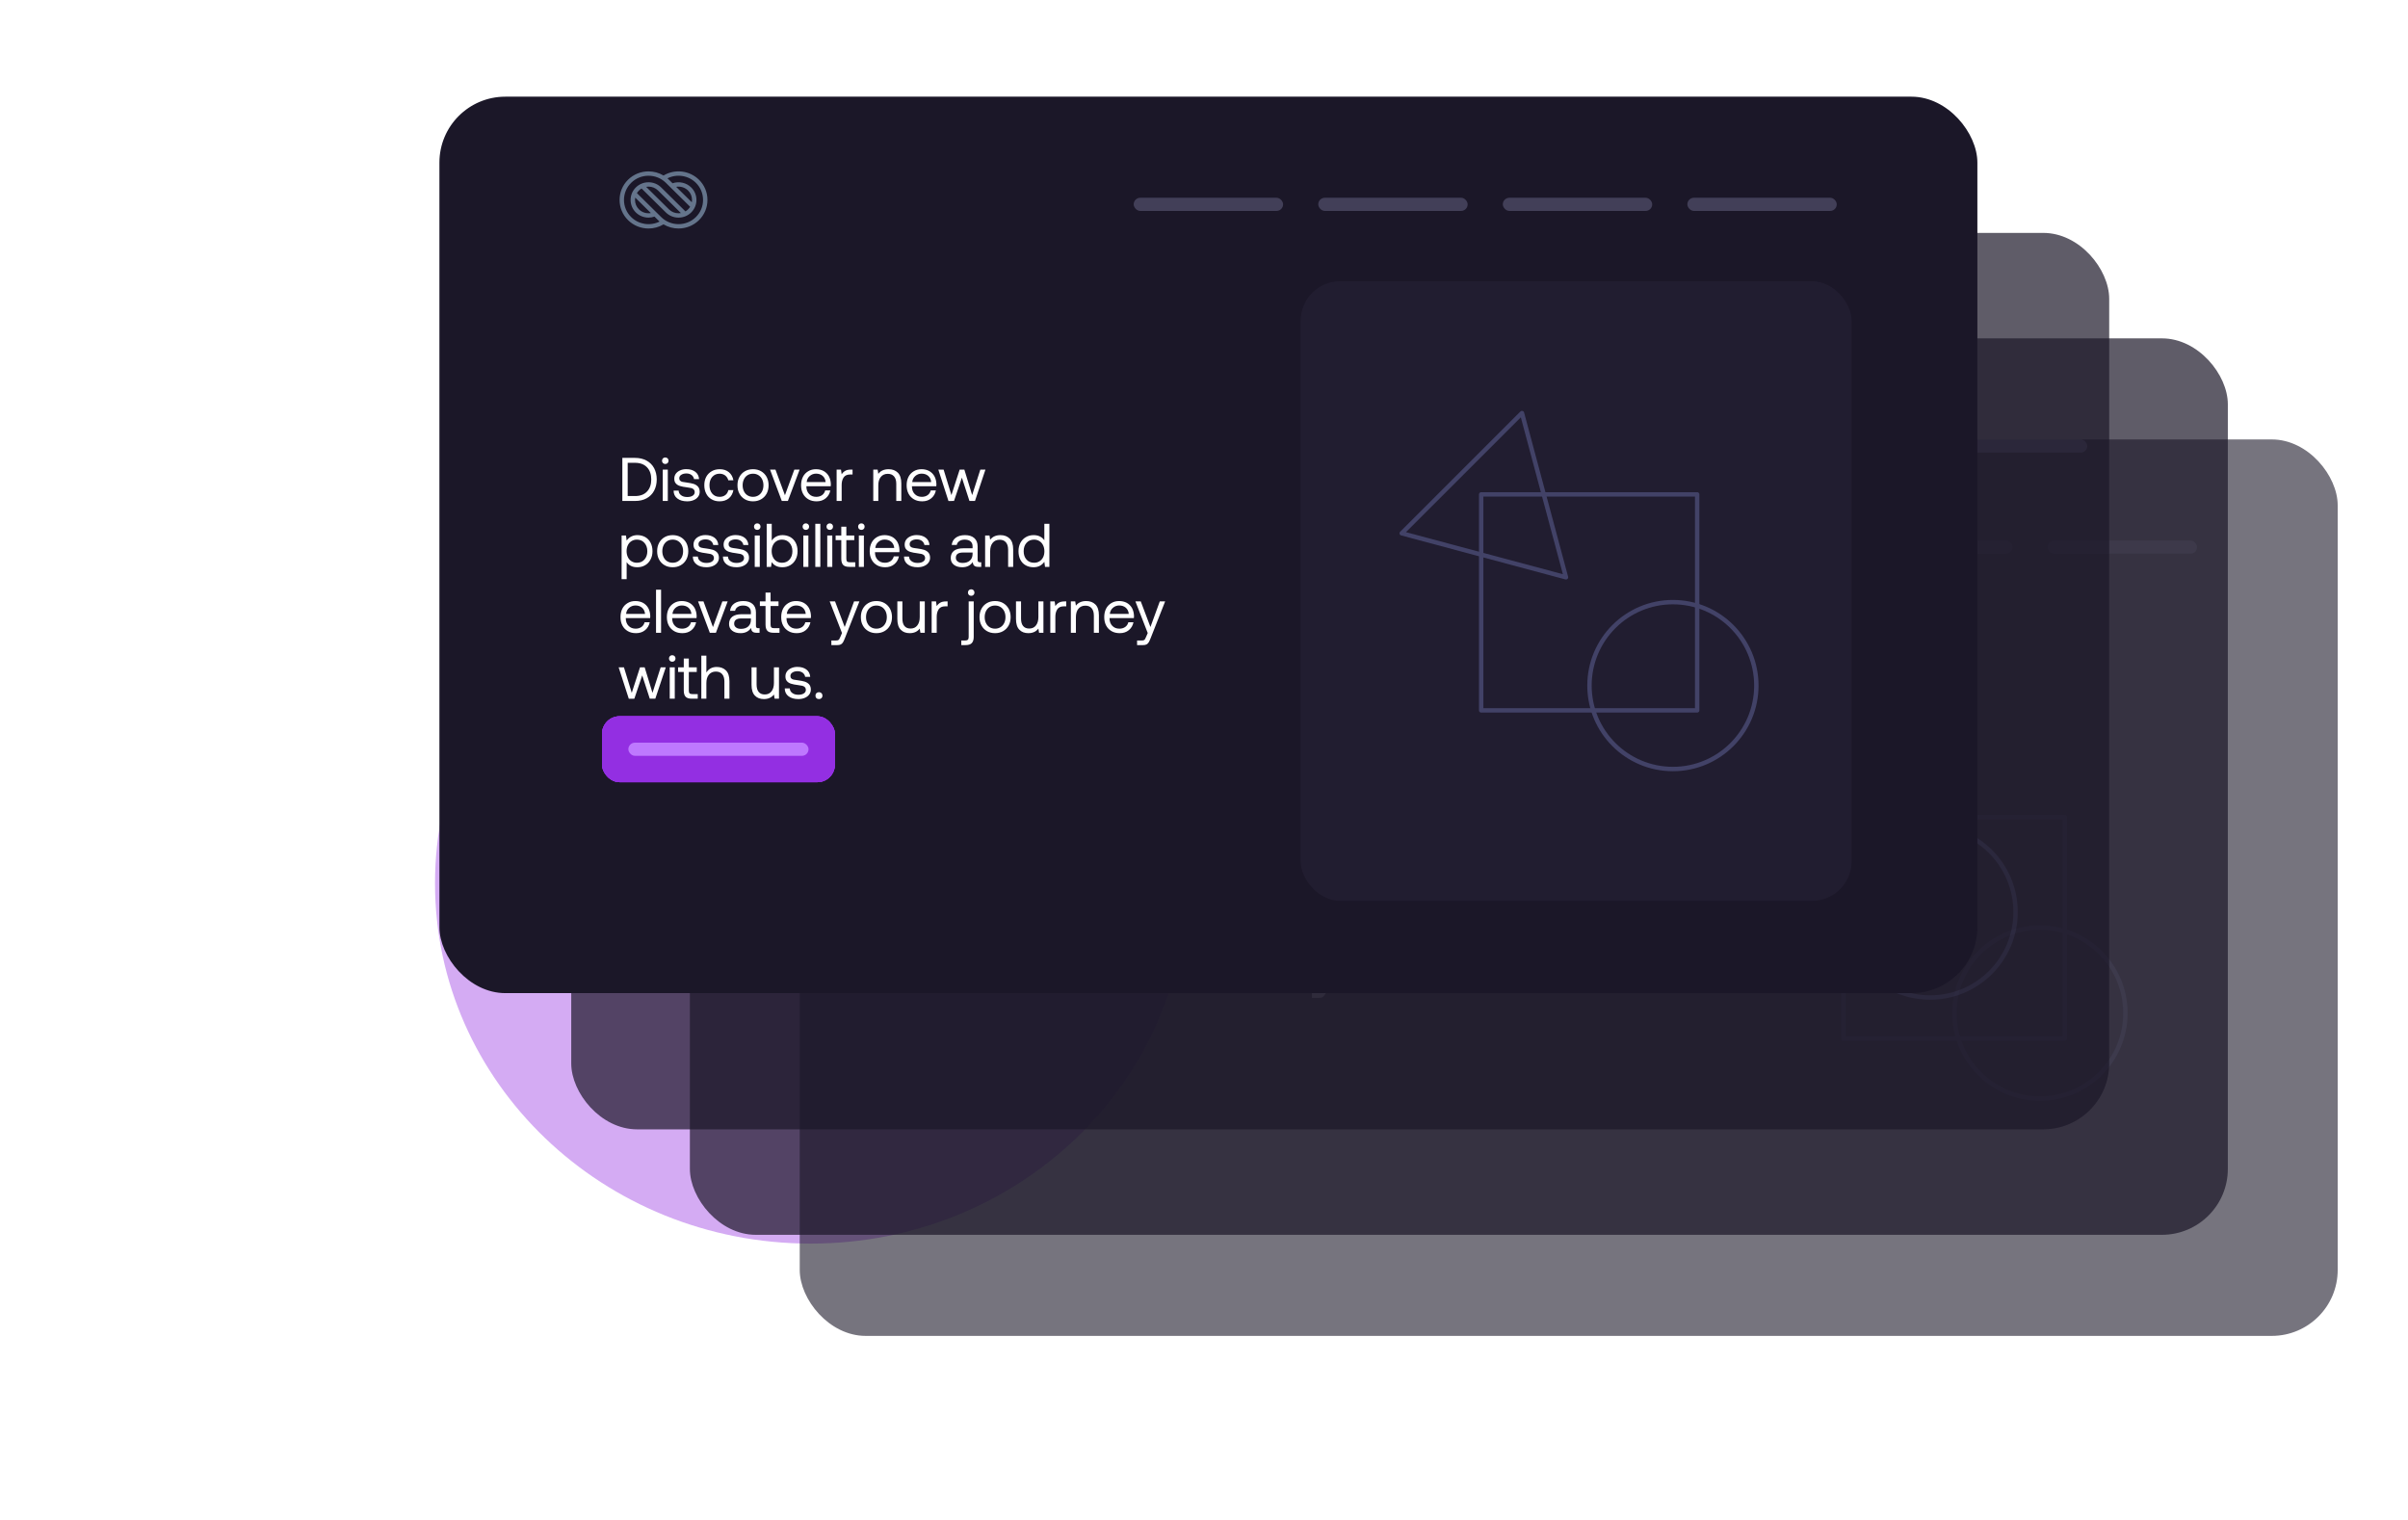 <svg width="548" height="346" viewBox="0 0 548 346" fill="none" xmlns="http://www.w3.org/2000/svg">
<mask id="mask0_97_389" style="mask-type:alpha" maskUnits="userSpaceOnUse" x="0" y="0" width="548" height="346">
<rect width="548" height="346" fill="#D9D9D9"/>
</mask>
<g mask="url(#mask0_97_389)">
<g filter="url(#filter0_f_97_389)">
<path d="M99 201C99 246.287 137.28 283 184.5 283C231.72 283 270 246.287 270 201C270 155.713 231.72 119 184.5 119C137.28 119 99 155.713 99 201Z" fill="#932FE2" fill-opacity="0.4"/>
</g>
<g opacity="0.6" filter="url(#filter1_d_97_389)">
<rect x="179" y="96" width="350" height="204" rx="15" fill="#1B1728"/>
<path d="M220.726 190.207H227.603V191.44H222.068V194.894H226.678V196.128H222.068V199.767H227.803V201H220.726V190.207ZM227.901 193.137H229.258L231.632 199.566L233.991 193.137H235.317L232.372 201H230.846L227.901 193.137ZM236.145 194.956C236.453 194.355 236.9 193.892 237.471 193.553C238.026 193.214 238.673 193.044 239.414 193.044C240.123 193.044 240.77 193.198 241.325 193.491C241.881 193.8 242.312 194.231 242.636 194.786C242.944 195.357 243.114 196.02 243.145 196.775C243.145 196.899 243.129 197.068 243.114 197.315H237.008V197.423C237.024 198.194 237.255 198.811 237.717 199.273C238.165 199.736 238.751 199.967 239.491 199.967C240.046 199.967 240.524 199.828 240.925 199.551C241.325 199.273 241.588 198.872 241.726 198.363H243.006C242.852 199.165 242.466 199.828 241.85 200.337C241.233 200.846 240.477 201.093 239.583 201.093C238.797 201.093 238.118 200.938 237.532 200.599C236.947 200.26 236.484 199.797 236.16 199.181C235.836 198.564 235.682 197.87 235.682 197.068C235.682 196.266 235.836 195.573 236.145 194.956ZM241.834 196.266C241.773 195.603 241.51 195.079 241.079 194.709C240.647 194.339 240.092 194.154 239.429 194.154C238.828 194.154 238.303 194.355 237.856 194.74C237.394 195.141 237.147 195.65 237.085 196.266H241.834ZM248.581 193.137V194.37H247.949C247.193 194.37 246.654 194.632 246.33 195.126C246.006 195.634 245.852 196.251 245.852 196.991V201H244.588V193.137H245.682L245.852 194.324C246.068 193.969 246.361 193.676 246.731 193.46C247.085 193.244 247.579 193.137 248.226 193.137H248.581ZM250.367 193.137L252.788 199.551L255.132 193.137H256.473L252.85 202.326C252.665 202.804 252.495 203.159 252.356 203.39C252.202 203.637 252.033 203.806 251.817 203.914C251.601 204.037 251.308 204.084 250.953 204.084H249.442V202.927H250.568C250.815 202.927 251 202.912 251.123 202.85C251.246 202.804 251.339 202.727 251.416 202.604C251.493 202.48 251.586 202.28 251.709 202.002L252.11 201.062L249.026 193.137H250.367ZM257.416 190.932H258.681V193.137H260.67V194.293H258.681V198.934C258.681 199.273 258.742 199.504 258.866 199.643C258.989 199.782 259.22 199.844 259.544 199.844H260.916V201H259.467C258.727 201 258.187 200.846 257.879 200.507C257.571 200.183 257.416 199.659 257.416 198.949V190.932ZM267.98 193.907C268.566 194.493 268.859 195.388 268.859 196.621V201H267.595V196.698C267.595 195.896 267.41 195.28 267.04 194.848C266.67 194.416 266.13 194.2 265.452 194.2C264.712 194.2 264.141 194.463 263.71 194.971C263.278 195.496 263.077 196.189 263.077 197.068V201H261.813V190.207H263.077V194.432C263.324 194.031 263.663 193.692 264.095 193.429C264.527 193.183 265.051 193.044 265.668 193.044C266.624 193.044 267.395 193.337 267.98 193.907ZM271.689 190.33C271.843 190.485 271.92 190.685 271.92 190.916C271.92 191.163 271.843 191.348 271.689 191.502C271.535 191.656 271.334 191.733 271.103 191.733C270.856 191.733 270.671 191.656 270.517 191.502C270.363 191.348 270.286 191.163 270.286 190.916C270.286 190.685 270.363 190.485 270.517 190.33C270.671 190.176 270.856 190.099 271.103 190.099C271.334 190.099 271.535 190.176 271.689 190.33ZM270.471 193.137H271.735V201H270.471V193.137ZM279.619 193.907C280.205 194.493 280.498 195.388 280.498 196.621V201H279.234V196.698C279.234 195.896 279.049 195.28 278.679 194.848C278.309 194.416 277.785 194.2 277.106 194.2C276.366 194.2 275.78 194.463 275.364 194.971C274.932 195.496 274.732 196.189 274.732 197.068V201H273.467V193.137H274.562L274.732 194.2C275.318 193.429 276.181 193.044 277.322 193.044C278.278 193.044 279.033 193.337 279.619 193.907ZM289.573 193.137V200.615C289.573 202.989 288.262 204.176 285.672 204.176C284.654 204.176 283.822 203.945 283.174 203.482C282.526 203.02 282.156 202.372 282.064 201.509H283.359C283.452 202.002 283.714 202.388 284.145 202.65C284.562 202.927 285.101 203.051 285.764 203.051C287.46 203.051 288.308 202.233 288.308 200.568V199.643C287.738 200.615 286.844 201.093 285.61 201.093C284.87 201.093 284.223 200.938 283.652 200.615C283.082 200.306 282.634 199.844 282.311 199.227C281.987 198.626 281.833 197.901 281.833 197.068C281.833 196.282 281.987 195.588 282.311 194.971C282.634 194.37 283.082 193.892 283.667 193.553C284.238 193.214 284.886 193.044 285.61 193.044C286.242 193.044 286.782 193.183 287.245 193.429C287.692 193.676 288.046 194.031 288.308 194.493L288.478 193.137H289.573ZM287.075 199.612C287.476 199.366 287.784 199.026 288 198.595C288.216 198.163 288.324 197.654 288.324 197.099C288.324 196.544 288.216 196.035 288 195.588C287.784 195.141 287.476 194.786 287.075 194.54C286.674 194.293 286.227 194.17 285.734 194.17C284.947 194.17 284.315 194.447 283.837 194.987C283.359 195.526 283.128 196.22 283.128 197.068C283.128 197.932 283.359 198.626 283.837 199.165C284.315 199.705 284.947 199.967 285.734 199.967C286.227 199.967 286.674 199.859 287.075 199.612ZM296.317 198.41C296.333 198.888 296.533 199.273 296.934 199.566C297.335 199.874 297.844 200.013 298.476 200.013C299.031 200.013 299.478 199.905 299.817 199.689C300.156 199.474 300.341 199.181 300.341 198.811C300.341 198.502 300.249 198.271 300.095 198.101C299.925 197.947 299.709 197.824 299.447 197.762C299.185 197.7 298.815 197.639 298.337 197.577C297.659 197.5 297.104 197.392 296.672 197.253C296.24 197.13 295.885 196.914 295.623 196.621C295.346 196.328 295.222 195.927 295.222 195.403C295.222 194.94 295.346 194.54 295.608 194.17C295.87 193.815 296.225 193.537 296.687 193.337C297.134 193.137 297.643 193.029 298.214 193.029C299.139 193.029 299.879 193.244 300.465 193.676C301.051 194.108 301.374 194.725 301.436 195.526H300.172C300.11 195.126 299.91 194.786 299.571 194.509C299.216 194.247 298.784 194.108 298.26 194.108C297.72 194.108 297.289 194.231 296.965 194.447C296.626 194.663 296.471 194.956 296.471 195.311C296.471 195.588 296.548 195.789 296.703 195.927C296.857 196.081 297.042 196.174 297.289 196.22C297.535 196.282 297.905 196.328 298.399 196.39C299.077 196.482 299.648 196.59 300.095 196.729C300.542 196.883 300.897 197.115 301.174 197.423C301.452 197.747 301.59 198.178 301.59 198.718C301.59 199.196 301.452 199.612 301.174 199.967C300.897 200.337 300.511 200.615 300.048 200.8C299.571 201 299.046 201.093 298.476 201.093C297.443 201.093 296.61 200.861 295.993 200.383C295.377 199.921 295.053 199.258 295.053 198.41H296.317ZM303.549 194.293H302.13V193.137H303.549V190.932H304.813V193.137H306.802V194.293H304.813V198.934C304.813 199.273 304.875 199.504 304.998 199.643C305.122 199.782 305.353 199.844 305.677 199.844H307.049V201H305.6C304.859 201 304.32 200.846 304.011 200.507C303.703 200.183 303.549 199.659 303.549 198.949V194.293ZM315.183 199.844V201H314.489C313.98 201 313.625 200.907 313.409 200.692C313.194 200.491 313.07 200.183 313.07 199.782C312.453 200.661 311.575 201.093 310.434 201.093C309.555 201.093 308.846 200.892 308.321 200.476C307.797 200.075 307.535 199.504 307.535 198.795C307.535 198.009 307.797 197.407 308.337 196.976C308.876 196.559 309.663 196.344 310.696 196.344H313.009V195.804C313.009 195.295 312.824 194.894 312.484 194.601C312.145 194.324 311.667 194.17 311.05 194.17C310.495 194.17 310.048 194.293 309.694 194.54C309.339 194.786 309.123 195.095 309.046 195.496H307.782C307.874 194.725 308.213 194.123 308.799 193.692C309.385 193.26 310.156 193.044 311.112 193.044C312.114 193.044 312.885 193.291 313.44 193.784C313.995 194.277 314.273 194.971 314.273 195.881V199.273C314.273 199.659 314.442 199.844 314.797 199.844H315.183ZM313.009 197.407H310.572C309.401 197.407 308.815 197.855 308.815 198.718C308.815 199.119 308.969 199.427 309.277 199.659C309.586 199.905 310.002 200.013 310.526 200.013C311.297 200.013 311.898 199.813 312.346 199.412C312.777 199.011 313.009 198.471 313.009 197.793V197.407ZM320.148 193.137V194.37H319.516C318.76 194.37 318.221 194.632 317.897 195.126C317.573 195.634 317.419 196.251 317.419 196.991V201H316.155V193.137H317.249L317.419 194.324C317.635 193.969 317.928 193.676 318.298 193.46C318.652 193.244 319.146 193.137 319.793 193.137H320.148ZM321.304 190.932H322.568V193.137H324.557V194.293H322.568V198.934C322.568 199.273 322.63 199.504 322.753 199.643C322.877 199.782 323.108 199.844 323.432 199.844H324.804V201H323.355C322.615 201 322.075 200.846 321.767 200.507C321.458 200.183 321.304 199.659 321.304 198.949V190.932ZM326.688 198.41C326.703 198.888 326.903 199.273 327.304 199.566C327.705 199.874 328.214 200.013 328.846 200.013C329.401 200.013 329.848 199.905 330.188 199.689C330.527 199.474 330.712 199.181 330.712 198.811C330.712 198.502 330.619 198.271 330.465 198.101C330.296 197.947 330.08 197.824 329.818 197.762C329.555 197.7 329.185 197.639 328.707 197.577C328.029 197.5 327.474 197.392 327.042 197.253C326.611 197.13 326.256 196.914 325.994 196.621C325.716 196.328 325.593 195.927 325.593 195.403C325.593 194.94 325.716 194.54 325.978 194.17C326.24 193.815 326.595 193.537 327.058 193.337C327.505 193.137 328.014 193.029 328.584 193.029C329.509 193.029 330.249 193.244 330.835 193.676C331.421 194.108 331.745 194.725 331.807 195.526H330.542C330.481 195.126 330.28 194.786 329.941 194.509C329.586 194.247 329.155 194.108 328.63 194.108C328.091 194.108 327.659 194.231 327.335 194.447C326.996 194.663 326.842 194.956 326.842 195.311C326.842 195.588 326.919 195.789 327.073 195.927C327.227 196.081 327.412 196.174 327.659 196.22C327.906 196.282 328.276 196.328 328.769 196.39C329.448 196.482 330.018 196.59 330.465 196.729C330.912 196.883 331.267 197.115 331.544 197.423C331.822 197.747 331.961 198.178 331.961 198.718C331.961 199.196 331.822 199.612 331.544 199.967C331.267 200.337 330.881 200.615 330.419 200.8C329.941 201 329.417 201.093 328.846 201.093C327.813 201.093 326.981 200.861 326.364 200.383C325.747 199.921 325.423 199.258 325.423 198.41H326.688ZM219.801 212.137H221.127L223.085 218.535L225.151 212.137H226.323L228.281 218.535L230.332 212.137H231.612L228.991 220H227.603L225.706 214.156L223.733 220L222.345 220.015L219.801 212.137ZM233.82 209.33C233.974 209.485 234.051 209.685 234.051 209.916C234.051 210.163 233.974 210.348 233.82 210.502C233.666 210.656 233.465 210.733 233.234 210.733C232.987 210.733 232.802 210.656 232.648 210.502C232.494 210.348 232.417 210.163 232.417 209.916C232.417 209.685 232.494 209.485 232.648 209.33C232.802 209.176 232.987 209.099 233.234 209.099C233.465 209.099 233.666 209.176 233.82 209.33ZM232.602 212.137H233.866V220H232.602V212.137ZM236.123 213.293H234.704V212.137H236.123V209.932H237.387V212.137H239.376V213.293H237.387V217.934C237.387 218.273 237.449 218.504 237.572 218.643C237.695 218.782 237.927 218.844 238.25 218.844H239.623V220H238.173C237.433 220 236.894 219.846 236.585 219.507C236.277 219.183 236.123 218.659 236.123 217.949V213.293ZM246.69 212.907C247.275 213.493 247.568 214.388 247.568 215.621V220H246.304V215.698C246.304 214.896 246.119 214.28 245.749 213.848C245.379 213.416 244.839 213.2 244.161 213.2C243.421 213.2 242.85 213.463 242.419 213.971C241.987 214.496 241.786 215.189 241.786 216.068V220H240.522V209.207H241.786V213.432C242.033 213.031 242.372 212.692 242.804 212.429C243.236 212.183 243.76 212.044 244.377 212.044C245.333 212.044 246.104 212.337 246.69 212.907ZM253.4 209.207H254.742V220H253.4V209.207ZM264.111 209.207V220H263.016L262.847 218.736C262.184 219.645 261.289 220.093 260.148 220.093C259.408 220.093 258.761 219.938 258.19 219.615C257.62 219.306 257.173 218.844 256.849 218.227C256.525 217.626 256.371 216.901 256.371 216.068C256.371 215.282 256.525 214.588 256.849 213.971C257.173 213.37 257.62 212.892 258.206 212.553C258.776 212.214 259.424 212.044 260.148 212.044C260.781 212.044 261.32 212.167 261.783 212.399C262.23 212.63 262.585 212.938 262.847 213.339V209.207H264.111ZM261.613 218.612C262.014 218.366 262.322 218.026 262.538 217.595C262.754 217.163 262.862 216.654 262.862 216.099C262.862 215.544 262.754 215.035 262.538 214.588C262.322 214.141 262.014 213.786 261.613 213.54C261.212 213.293 260.765 213.17 260.272 213.17C259.485 213.17 258.853 213.447 258.375 213.987C257.897 214.526 257.666 215.22 257.666 216.068C257.666 216.932 257.897 217.626 258.375 218.165C258.853 218.705 259.485 218.967 260.272 218.967C260.765 218.967 261.212 218.859 261.613 218.612ZM266.018 213.956C266.327 213.355 266.774 212.892 267.344 212.553C267.899 212.214 268.547 212.044 269.287 212.044C269.996 212.044 270.644 212.198 271.199 212.491C271.754 212.8 272.186 213.231 272.51 213.786C272.818 214.357 272.988 215.02 273.018 215.775C273.018 215.899 273.003 216.068 272.988 216.315H266.882V216.423C266.897 217.194 267.128 217.811 267.591 218.273C268.038 218.736 268.624 218.967 269.364 218.967C269.919 218.967 270.397 218.828 270.798 218.551C271.199 218.273 271.461 217.872 271.6 217.363H272.88C272.725 218.165 272.34 218.828 271.723 219.337C271.106 219.846 270.351 220.093 269.457 220.093C268.67 220.093 267.992 219.938 267.406 219.599C266.82 219.26 266.358 218.797 266.034 218.181C265.71 217.564 265.556 216.87 265.556 216.068C265.556 215.266 265.71 214.573 266.018 213.956ZM271.708 215.266C271.646 214.603 271.384 214.079 270.952 213.709C270.521 213.339 269.965 213.154 269.302 213.154C268.701 213.154 268.177 213.355 267.73 213.74C267.267 214.141 267.021 214.65 266.959 215.266H271.708ZM280.613 212.907C281.199 213.493 281.492 214.388 281.492 215.621V220H280.228V215.698C280.228 214.896 280.043 214.28 279.673 213.848C279.303 213.416 278.778 213.2 278.1 213.2C277.36 213.2 276.774 213.463 276.358 213.971C275.926 214.496 275.725 215.189 275.725 216.068V220H274.461V212.137H275.556L275.725 213.2C276.311 212.429 277.175 212.044 278.316 212.044C279.272 212.044 280.027 212.337 280.613 212.907ZM283.628 213.293H282.21V212.137H283.628V209.932H284.892V212.137H286.881V213.293H284.892V217.934C284.892 218.273 284.954 218.504 285.078 218.643C285.201 218.782 285.432 218.844 285.756 218.844H287.128V220H285.679C284.939 220 284.399 219.846 284.091 219.507C283.782 219.183 283.628 218.659 283.628 217.949V213.293ZM289.246 209.33C289.4 209.485 289.477 209.685 289.477 209.916C289.477 210.163 289.4 210.348 289.246 210.502C289.092 210.656 288.891 210.733 288.66 210.733C288.413 210.733 288.228 210.656 288.074 210.502C287.92 210.348 287.843 210.163 287.843 209.916C287.843 209.685 287.92 209.485 288.074 209.33C288.228 209.176 288.413 209.099 288.66 209.099C288.891 209.099 289.092 209.176 289.246 209.33ZM288.028 212.137H289.292V220H288.028V212.137ZM291.548 213.293H290.13V212.137H291.548V209.932H292.813V212.137H294.802V213.293H292.813V217.934C292.813 218.273 292.874 218.504 292.998 218.643C293.121 218.782 293.352 218.844 293.676 218.844H295.048V220H293.599C292.859 220 292.319 219.846 292.011 219.507C291.702 219.183 291.548 218.659 291.548 217.949V213.293ZM296.503 212.137L298.924 218.551L301.267 212.137H302.609L298.985 221.326C298.8 221.804 298.631 222.159 298.492 222.39C298.338 222.637 298.168 222.806 297.952 222.914C297.736 223.037 297.443 223.084 297.089 223.084H295.578V221.927H296.703C296.95 221.927 297.135 221.912 297.258 221.85C297.382 221.804 297.474 221.727 297.551 221.604C297.628 221.48 297.721 221.28 297.844 221.002L298.245 220.062L295.161 212.137H296.503Z" fill="white"/>
<rect x="213" y="114" width="46" height="13" rx="3" fill="#423F58"/>
<rect x="337" y="119" width="34" height="3" rx="1.5" fill="#423F58"/>
<rect x="379" y="119" width="34" height="3" rx="1.5" fill="#423F58"/>
<rect x="421" y="119" width="34" height="3" rx="1.5" fill="#423F58"/>
<rect x="463" y="119" width="34" height="3" rx="1.5" fill="#423F58"/>
<path d="M466.897 181.963H416.533V232.327H466.897V181.963Z" stroke="#424267" stroke-miterlimit="10" stroke-linecap="round" stroke-linejoin="round"/>
<path d="M412.02 177.02L426.041 163L431.169 182.149L436.306 201.298L417.157 196.169L398 191.033L412.02 177.02Z" stroke="#424267" stroke-miterlimit="10" stroke-linecap="round" stroke-linejoin="round"/>
<path d="M461.239 245.999C471.984 245.999 480.695 237.289 480.695 226.544C480.695 215.799 471.984 207.088 461.239 207.088C450.494 207.088 441.783 215.799 441.783 226.544C441.783 237.289 450.494 245.999 461.239 245.999Z" stroke="#424267" stroke-miterlimit="10" stroke-linecap="round" stroke-linejoin="round"/>
</g>
<g opacity="0.7" filter="url(#filter2_d_97_389)">
<rect x="154" y="73" width="350" height="204" rx="15" fill="#1B1728"/>
<path d="M195.726 167.207H202.603V168.44H197.068V171.894H201.678V173.128H197.068V176.767H202.803V178H195.726V167.207ZM202.901 170.137H204.258L206.632 176.566L208.991 170.137H210.317L207.372 178H205.846L202.901 170.137ZM211.145 171.956C211.453 171.355 211.9 170.892 212.471 170.553C213.026 170.214 213.673 170.044 214.414 170.044C215.123 170.044 215.77 170.198 216.325 170.491C216.881 170.8 217.312 171.231 217.636 171.786C217.944 172.357 218.114 173.02 218.145 173.775C218.145 173.899 218.129 174.068 218.114 174.315H212.008V174.423C212.024 175.194 212.255 175.811 212.717 176.273C213.165 176.736 213.751 176.967 214.491 176.967C215.046 176.967 215.524 176.828 215.925 176.551C216.325 176.273 216.588 175.872 216.726 175.363H218.006C217.852 176.165 217.466 176.828 216.85 177.337C216.233 177.846 215.477 178.093 214.583 178.093C213.797 178.093 213.118 177.938 212.532 177.599C211.947 177.26 211.484 176.797 211.16 176.181C210.836 175.564 210.682 174.87 210.682 174.068C210.682 173.266 210.836 172.573 211.145 171.956ZM216.834 173.266C216.773 172.603 216.51 172.079 216.079 171.709C215.647 171.339 215.092 171.154 214.429 171.154C213.828 171.154 213.303 171.355 212.856 171.74C212.394 172.141 212.147 172.65 212.085 173.266H216.834ZM223.581 170.137V171.37H222.949C222.193 171.37 221.654 171.632 221.33 172.126C221.006 172.634 220.852 173.251 220.852 173.991V178H219.588V170.137H220.682L220.852 171.324C221.068 170.969 221.361 170.676 221.731 170.46C222.085 170.244 222.579 170.137 223.226 170.137H223.581ZM225.367 170.137L227.788 176.551L230.132 170.137H231.473L227.85 179.326C227.665 179.804 227.495 180.159 227.356 180.39C227.202 180.637 227.033 180.806 226.817 180.914C226.601 181.037 226.308 181.084 225.953 181.084H224.442V179.927H225.568C225.815 179.927 226 179.912 226.123 179.85C226.246 179.804 226.339 179.727 226.416 179.604C226.493 179.48 226.586 179.28 226.709 179.002L227.11 178.062L224.026 170.137H225.367ZM232.416 167.932H233.681V170.137H235.67V171.293H233.681V175.934C233.681 176.273 233.742 176.504 233.866 176.643C233.989 176.782 234.22 176.844 234.544 176.844H235.916V178H234.467C233.727 178 233.187 177.846 232.879 177.507C232.571 177.183 232.416 176.659 232.416 175.949V167.932ZM242.98 170.907C243.566 171.493 243.859 172.388 243.859 173.621V178H242.595V173.698C242.595 172.896 242.41 172.28 242.04 171.848C241.67 171.416 241.13 171.2 240.452 171.2C239.712 171.2 239.141 171.463 238.71 171.971C238.278 172.496 238.077 173.189 238.077 174.068V178H236.813V167.207H238.077V171.432C238.324 171.031 238.663 170.692 239.095 170.429C239.527 170.183 240.051 170.044 240.668 170.044C241.624 170.044 242.395 170.337 242.98 170.907ZM246.689 167.33C246.843 167.485 246.92 167.685 246.92 167.916C246.92 168.163 246.843 168.348 246.689 168.502C246.535 168.656 246.334 168.733 246.103 168.733C245.856 168.733 245.671 168.656 245.517 168.502C245.363 168.348 245.286 168.163 245.286 167.916C245.286 167.685 245.363 167.485 245.517 167.33C245.671 167.176 245.856 167.099 246.103 167.099C246.334 167.099 246.535 167.176 246.689 167.33ZM245.471 170.137H246.735V178H245.471V170.137ZM254.619 170.907C255.205 171.493 255.498 172.388 255.498 173.621V178H254.234V173.698C254.234 172.896 254.049 172.28 253.679 171.848C253.309 171.416 252.785 171.2 252.106 171.2C251.366 171.2 250.78 171.463 250.364 171.971C249.932 172.496 249.732 173.189 249.732 174.068V178H248.467V170.137H249.562L249.732 171.2C250.318 170.429 251.181 170.044 252.322 170.044C253.278 170.044 254.033 170.337 254.619 170.907ZM264.573 170.137V177.615C264.573 179.989 263.262 181.176 260.672 181.176C259.654 181.176 258.822 180.945 258.174 180.482C257.526 180.02 257.156 179.372 257.064 178.509H258.359C258.452 179.002 258.714 179.388 259.145 179.65C259.562 179.927 260.101 180.051 260.764 180.051C262.46 180.051 263.308 179.233 263.308 177.568V176.643C262.738 177.615 261.844 178.093 260.61 178.093C259.87 178.093 259.223 177.938 258.652 177.615C258.082 177.306 257.634 176.844 257.311 176.227C256.987 175.626 256.833 174.901 256.833 174.068C256.833 173.282 256.987 172.588 257.311 171.971C257.634 171.37 258.082 170.892 258.667 170.553C259.238 170.214 259.886 170.044 260.61 170.044C261.242 170.044 261.782 170.183 262.245 170.429C262.692 170.676 263.046 171.031 263.308 171.493L263.478 170.137H264.573ZM262.075 176.612C262.476 176.366 262.784 176.026 263 175.595C263.216 175.163 263.324 174.654 263.324 174.099C263.324 173.544 263.216 173.035 263 172.588C262.784 172.141 262.476 171.786 262.075 171.54C261.674 171.293 261.227 171.17 260.734 171.17C259.947 171.17 259.315 171.447 258.837 171.987C258.359 172.526 258.128 173.22 258.128 174.068C258.128 174.932 258.359 175.626 258.837 176.165C259.315 176.705 259.947 176.967 260.734 176.967C261.227 176.967 261.674 176.859 262.075 176.612ZM271.317 175.41C271.333 175.888 271.533 176.273 271.934 176.566C272.335 176.874 272.844 177.013 273.476 177.013C274.031 177.013 274.478 176.905 274.817 176.689C275.156 176.474 275.341 176.181 275.341 175.811C275.341 175.502 275.249 175.271 275.095 175.101C274.925 174.947 274.709 174.824 274.447 174.762C274.185 174.7 273.815 174.639 273.337 174.577C272.659 174.5 272.104 174.392 271.672 174.253C271.24 174.13 270.885 173.914 270.623 173.621C270.346 173.328 270.222 172.927 270.222 172.403C270.222 171.94 270.346 171.54 270.608 171.17C270.87 170.815 271.225 170.537 271.687 170.337C272.134 170.137 272.643 170.029 273.214 170.029C274.139 170.029 274.879 170.244 275.465 170.676C276.051 171.108 276.374 171.725 276.436 172.526H275.172C275.11 172.126 274.91 171.786 274.571 171.509C274.216 171.247 273.784 171.108 273.26 171.108C272.72 171.108 272.289 171.231 271.965 171.447C271.626 171.663 271.471 171.956 271.471 172.311C271.471 172.588 271.548 172.789 271.703 172.927C271.857 173.081 272.042 173.174 272.289 173.22C272.535 173.282 272.905 173.328 273.399 173.39C274.077 173.482 274.648 173.59 275.095 173.729C275.542 173.883 275.897 174.115 276.174 174.423C276.452 174.747 276.59 175.178 276.59 175.718C276.59 176.196 276.452 176.612 276.174 176.967C275.897 177.337 275.511 177.615 275.048 177.8C274.571 178 274.046 178.093 273.476 178.093C272.443 178.093 271.61 177.861 270.993 177.383C270.377 176.921 270.053 176.258 270.053 175.41H271.317ZM278.549 171.293H277.13V170.137H278.549V167.932H279.813V170.137H281.802V171.293H279.813V175.934C279.813 176.273 279.875 176.504 279.998 176.643C280.122 176.782 280.353 176.844 280.677 176.844H282.049V178H280.6C279.859 178 279.32 177.846 279.011 177.507C278.703 177.183 278.549 176.659 278.549 175.949V171.293ZM290.183 176.844V178H289.489C288.98 178 288.625 177.907 288.409 177.692C288.194 177.491 288.07 177.183 288.07 176.782C287.453 177.661 286.575 178.093 285.434 178.093C284.555 178.093 283.846 177.892 283.321 177.476C282.797 177.075 282.535 176.504 282.535 175.795C282.535 175.009 282.797 174.407 283.337 173.976C283.876 173.559 284.663 173.344 285.696 173.344H288.009V172.804C288.009 172.295 287.824 171.894 287.484 171.601C287.145 171.324 286.667 171.17 286.05 171.17C285.495 171.17 285.048 171.293 284.694 171.54C284.339 171.786 284.123 172.095 284.046 172.496H282.782C282.874 171.725 283.213 171.123 283.799 170.692C284.385 170.26 285.156 170.044 286.112 170.044C287.114 170.044 287.885 170.291 288.44 170.784C288.995 171.277 289.273 171.971 289.273 172.881V176.273C289.273 176.659 289.442 176.844 289.797 176.844H290.183ZM288.009 174.407H285.572C284.401 174.407 283.815 174.855 283.815 175.718C283.815 176.119 283.969 176.427 284.277 176.659C284.586 176.905 285.002 177.013 285.526 177.013C286.297 177.013 286.898 176.813 287.346 176.412C287.777 176.011 288.009 175.471 288.009 174.793V174.407ZM295.148 170.137V171.37H294.516C293.76 171.37 293.221 171.632 292.897 172.126C292.573 172.634 292.419 173.251 292.419 173.991V178H291.155V170.137H292.249L292.419 171.324C292.635 170.969 292.928 170.676 293.298 170.46C293.652 170.244 294.146 170.137 294.793 170.137H295.148ZM296.304 167.932H297.568V170.137H299.557V171.293H297.568V175.934C297.568 176.273 297.63 176.504 297.753 176.643C297.877 176.782 298.108 176.844 298.432 176.844H299.804V178H298.355C297.615 178 297.075 177.846 296.767 177.507C296.458 177.183 296.304 176.659 296.304 175.949V167.932ZM301.688 175.41C301.703 175.888 301.903 176.273 302.304 176.566C302.705 176.874 303.214 177.013 303.846 177.013C304.401 177.013 304.848 176.905 305.188 176.689C305.527 176.474 305.712 176.181 305.712 175.811C305.712 175.502 305.619 175.271 305.465 175.101C305.296 174.947 305.08 174.824 304.818 174.762C304.555 174.7 304.185 174.639 303.707 174.577C303.029 174.5 302.474 174.392 302.042 174.253C301.611 174.13 301.256 173.914 300.994 173.621C300.716 173.328 300.593 172.927 300.593 172.403C300.593 171.94 300.716 171.54 300.978 171.17C301.24 170.815 301.595 170.537 302.058 170.337C302.505 170.137 303.014 170.029 303.584 170.029C304.509 170.029 305.249 170.244 305.835 170.676C306.421 171.108 306.745 171.725 306.807 172.526H305.542C305.481 172.126 305.28 171.786 304.941 171.509C304.586 171.247 304.155 171.108 303.63 171.108C303.091 171.108 302.659 171.231 302.335 171.447C301.996 171.663 301.842 171.956 301.842 172.311C301.842 172.588 301.919 172.789 302.073 172.927C302.227 173.081 302.412 173.174 302.659 173.22C302.906 173.282 303.276 173.328 303.769 173.39C304.448 173.482 305.018 173.59 305.465 173.729C305.912 173.883 306.267 174.115 306.544 174.423C306.822 174.747 306.961 175.178 306.961 175.718C306.961 176.196 306.822 176.612 306.544 176.967C306.267 177.337 305.881 177.615 305.419 177.8C304.941 178 304.417 178.093 303.846 178.093C302.813 178.093 301.981 177.861 301.364 177.383C300.747 176.921 300.423 176.258 300.423 175.41H301.688ZM194.801 189.137H196.127L198.085 195.535L200.151 189.137H201.323L203.281 195.535L205.332 189.137H206.612L203.991 197H202.603L200.706 191.156L198.733 197L197.345 197.015L194.801 189.137ZM208.82 186.33C208.974 186.485 209.051 186.685 209.051 186.916C209.051 187.163 208.974 187.348 208.82 187.502C208.666 187.656 208.465 187.733 208.234 187.733C207.987 187.733 207.802 187.656 207.648 187.502C207.494 187.348 207.417 187.163 207.417 186.916C207.417 186.685 207.494 186.485 207.648 186.33C207.802 186.176 207.987 186.099 208.234 186.099C208.465 186.099 208.666 186.176 208.82 186.33ZM207.602 189.137H208.866V197H207.602V189.137ZM211.123 190.293H209.704V189.137H211.123V186.932H212.387V189.137H214.376V190.293H212.387V194.934C212.387 195.273 212.449 195.504 212.572 195.643C212.695 195.782 212.927 195.844 213.25 195.844H214.623V197H213.173C212.433 197 211.894 196.846 211.585 196.507C211.277 196.183 211.123 195.659 211.123 194.949V190.293ZM221.69 189.907C222.275 190.493 222.568 191.388 222.568 192.621V197H221.304V192.698C221.304 191.896 221.119 191.28 220.749 190.848C220.379 190.416 219.839 190.2 219.161 190.2C218.421 190.2 217.85 190.463 217.419 190.971C216.987 191.496 216.786 192.189 216.786 193.068V197H215.522V186.207H216.786V190.432C217.033 190.031 217.372 189.692 217.804 189.429C218.236 189.183 218.76 189.044 219.377 189.044C220.333 189.044 221.104 189.337 221.69 189.907ZM228.4 186.207H229.742V197H228.4V186.207ZM239.111 186.207V197H238.016L237.847 195.736C237.184 196.645 236.289 197.093 235.148 197.093C234.408 197.093 233.761 196.938 233.19 196.615C232.62 196.306 232.173 195.844 231.849 195.227C231.525 194.626 231.371 193.901 231.371 193.068C231.371 192.282 231.525 191.588 231.849 190.971C232.173 190.37 232.62 189.892 233.206 189.553C233.776 189.214 234.424 189.044 235.148 189.044C235.781 189.044 236.32 189.167 236.783 189.399C237.23 189.63 237.585 189.938 237.847 190.339V186.207H239.111ZM236.613 195.612C237.014 195.366 237.322 195.026 237.538 194.595C237.754 194.163 237.862 193.654 237.862 193.099C237.862 192.544 237.754 192.035 237.538 191.588C237.322 191.141 237.014 190.786 236.613 190.54C236.212 190.293 235.765 190.17 235.272 190.17C234.485 190.17 233.853 190.447 233.375 190.987C232.897 191.526 232.666 192.22 232.666 193.068C232.666 193.932 232.897 194.626 233.375 195.165C233.853 195.705 234.485 195.967 235.272 195.967C235.765 195.967 236.212 195.859 236.613 195.612ZM241.018 190.956C241.327 190.355 241.774 189.892 242.344 189.553C242.899 189.214 243.547 189.044 244.287 189.044C244.996 189.044 245.644 189.198 246.199 189.491C246.754 189.8 247.186 190.231 247.51 190.786C247.818 191.357 247.988 192.02 248.018 192.775C248.018 192.899 248.003 193.068 247.988 193.315H241.882V193.423C241.897 194.194 242.128 194.811 242.591 195.273C243.038 195.736 243.624 195.967 244.364 195.967C244.919 195.967 245.397 195.828 245.798 195.551C246.199 195.273 246.461 194.872 246.6 194.363H247.88C247.725 195.165 247.34 195.828 246.723 196.337C246.106 196.846 245.351 197.093 244.457 197.093C243.67 197.093 242.992 196.938 242.406 196.599C241.82 196.26 241.358 195.797 241.034 195.181C240.71 194.564 240.556 193.87 240.556 193.068C240.556 192.266 240.71 191.573 241.018 190.956ZM246.708 192.266C246.646 191.603 246.384 191.079 245.952 190.709C245.521 190.339 244.965 190.154 244.302 190.154C243.701 190.154 243.177 190.355 242.73 190.74C242.267 191.141 242.021 191.65 241.959 192.266H246.708ZM255.613 189.907C256.199 190.493 256.492 191.388 256.492 192.621V197H255.228V192.698C255.228 191.896 255.043 191.28 254.673 190.848C254.303 190.416 253.778 190.2 253.1 190.2C252.36 190.2 251.774 190.463 251.358 190.971C250.926 191.496 250.725 192.189 250.725 193.068V197H249.461V189.137H250.556L250.725 190.2C251.311 189.429 252.175 189.044 253.316 189.044C254.272 189.044 255.027 189.337 255.613 189.907ZM258.628 190.293H257.21V189.137H258.628V186.932H259.892V189.137H261.881V190.293H259.892V194.934C259.892 195.273 259.954 195.504 260.078 195.643C260.201 195.782 260.432 195.844 260.756 195.844H262.128V197H260.679C259.939 197 259.399 196.846 259.091 196.507C258.782 196.183 258.628 195.659 258.628 194.949V190.293ZM264.246 186.33C264.4 186.485 264.477 186.685 264.477 186.916C264.477 187.163 264.4 187.348 264.246 187.502C264.092 187.656 263.891 187.733 263.66 187.733C263.413 187.733 263.228 187.656 263.074 187.502C262.92 187.348 262.843 187.163 262.843 186.916C262.843 186.685 262.92 186.485 263.074 186.33C263.228 186.176 263.413 186.099 263.66 186.099C263.891 186.099 264.092 186.176 264.246 186.33ZM263.028 189.137H264.292V197H263.028V189.137ZM266.548 190.293H265.13V189.137H266.548V186.932H267.813V189.137H269.802V190.293H267.813V194.934C267.813 195.273 267.874 195.504 267.998 195.643C268.121 195.782 268.352 195.844 268.676 195.844H270.048V197H268.599C267.859 197 267.319 196.846 267.011 196.507C266.702 196.183 266.548 195.659 266.548 194.949V190.293ZM271.503 189.137L273.924 195.551L276.267 189.137H277.609L273.985 198.326C273.8 198.804 273.631 199.159 273.492 199.39C273.338 199.637 273.168 199.806 272.952 199.914C272.736 200.037 272.443 200.084 272.089 200.084H270.578V198.927H271.703C271.95 198.927 272.135 198.912 272.258 198.85C272.382 198.804 272.474 198.727 272.551 198.604C272.628 198.48 272.721 198.28 272.844 198.002L273.245 197.062L270.161 189.137H271.503Z" fill="white"/>
<rect x="188" y="91" width="46" height="13" rx="3" fill="#423F58"/>
<rect x="312" y="96" width="34" height="3" rx="1.5" fill="#423F58"/>
<rect x="354" y="96" width="34" height="3" rx="1.5" fill="#423F58"/>
<rect x="396" y="96" width="34" height="3" rx="1.5" fill="#423F58"/>
<rect x="438" y="96" width="34" height="3" rx="1.5" fill="#423F58"/>
<path d="M441.897 158.963H391.533V209.327H441.897V158.963Z" stroke="#424267" stroke-miterlimit="10" stroke-linecap="round" stroke-linejoin="round"/>
<path d="M387.02 154.02L401.041 140L406.169 159.149L411.306 178.298L392.157 173.169L373 168.033L387.02 154.02Z" stroke="#424267" stroke-miterlimit="10" stroke-linecap="round" stroke-linejoin="round"/>
<path d="M436.237 222.999C446.982 222.999 455.693 214.289 455.693 203.544C455.693 192.799 446.982 184.088 436.237 184.088C425.492 184.088 416.781 192.799 416.781 203.544C416.781 214.289 425.492 222.999 436.237 222.999Z" stroke="#424267" stroke-miterlimit="10" stroke-linecap="round" stroke-linejoin="round"/>
</g>
<g opacity="0.7" filter="url(#filter3_d_97_389)">
<rect x="127" y="49" width="350" height="204" rx="15" fill="#1B1728"/>
<path d="M168.726 143.207H175.603V144.44H170.068V147.894H174.678V149.128H170.068V152.767H175.803V154H168.726V143.207ZM175.901 146.137H177.258L179.632 152.566L181.991 146.137H183.317L180.372 154H178.846L175.901 146.137ZM184.145 147.956C184.453 147.355 184.9 146.892 185.471 146.553C186.026 146.214 186.673 146.044 187.414 146.044C188.123 146.044 188.77 146.198 189.325 146.491C189.881 146.8 190.312 147.231 190.636 147.786C190.944 148.357 191.114 149.02 191.145 149.775C191.145 149.899 191.129 150.068 191.114 150.315H185.008V150.423C185.024 151.194 185.255 151.811 185.717 152.273C186.165 152.736 186.751 152.967 187.491 152.967C188.046 152.967 188.524 152.828 188.925 152.551C189.325 152.273 189.588 151.872 189.726 151.363H191.006C190.852 152.165 190.466 152.828 189.85 153.337C189.233 153.846 188.477 154.093 187.583 154.093C186.797 154.093 186.118 153.938 185.532 153.599C184.947 153.26 184.484 152.797 184.16 152.181C183.836 151.564 183.682 150.87 183.682 150.068C183.682 149.266 183.836 148.573 184.145 147.956ZM189.834 149.266C189.773 148.603 189.51 148.079 189.079 147.709C188.647 147.339 188.092 147.154 187.429 147.154C186.828 147.154 186.303 147.355 185.856 147.74C185.394 148.141 185.147 148.65 185.085 149.266H189.834ZM196.581 146.137V147.37H195.949C195.193 147.37 194.654 147.632 194.33 148.126C194.006 148.634 193.852 149.251 193.852 149.991V154H192.588V146.137H193.682L193.852 147.324C194.068 146.969 194.361 146.676 194.731 146.46C195.085 146.244 195.579 146.137 196.226 146.137H196.581ZM198.367 146.137L200.788 152.551L203.132 146.137H204.473L200.85 155.326C200.665 155.804 200.495 156.159 200.356 156.39C200.202 156.637 200.033 156.806 199.817 156.914C199.601 157.037 199.308 157.084 198.953 157.084H197.442V155.927H198.568C198.815 155.927 199 155.912 199.123 155.85C199.246 155.804 199.339 155.727 199.416 155.604C199.493 155.48 199.586 155.28 199.709 155.002L200.11 154.062L197.026 146.137H198.367ZM205.416 143.932H206.681V146.137H208.67V147.293H206.681V151.934C206.681 152.273 206.742 152.504 206.866 152.643C206.989 152.782 207.22 152.844 207.544 152.844H208.916V154H207.467C206.727 154 206.187 153.846 205.879 153.507C205.571 153.183 205.416 152.659 205.416 151.949V143.932ZM215.98 146.907C216.566 147.493 216.859 148.388 216.859 149.621V154H215.595V149.698C215.595 148.896 215.41 148.28 215.04 147.848C214.67 147.416 214.13 147.2 213.452 147.2C212.712 147.2 212.141 147.463 211.71 147.971C211.278 148.496 211.077 149.189 211.077 150.068V154H209.813V143.207H211.077V147.432C211.324 147.031 211.663 146.692 212.095 146.429C212.527 146.183 213.051 146.044 213.668 146.044C214.624 146.044 215.395 146.337 215.98 146.907ZM219.689 143.33C219.843 143.485 219.92 143.685 219.92 143.916C219.92 144.163 219.843 144.348 219.689 144.502C219.535 144.656 219.334 144.733 219.103 144.733C218.856 144.733 218.671 144.656 218.517 144.502C218.363 144.348 218.286 144.163 218.286 143.916C218.286 143.685 218.363 143.485 218.517 143.33C218.671 143.176 218.856 143.099 219.103 143.099C219.334 143.099 219.535 143.176 219.689 143.33ZM218.471 146.137H219.735V154H218.471V146.137ZM227.619 146.907C228.205 147.493 228.498 148.388 228.498 149.621V154H227.234V149.698C227.234 148.896 227.049 148.28 226.679 147.848C226.309 147.416 225.785 147.2 225.106 147.2C224.366 147.2 223.78 147.463 223.364 147.971C222.932 148.496 222.732 149.189 222.732 150.068V154H221.467V146.137H222.562L222.732 147.2C223.318 146.429 224.181 146.044 225.322 146.044C226.278 146.044 227.033 146.337 227.619 146.907ZM237.573 146.137V153.615C237.573 155.989 236.262 157.176 233.672 157.176C232.654 157.176 231.822 156.945 231.174 156.482C230.526 156.02 230.156 155.372 230.064 154.509H231.359C231.452 155.002 231.714 155.388 232.145 155.65C232.562 155.927 233.101 156.051 233.764 156.051C235.46 156.051 236.308 155.233 236.308 153.568V152.643C235.738 153.615 234.844 154.093 233.61 154.093C232.87 154.093 232.223 153.938 231.652 153.615C231.082 153.306 230.634 152.844 230.311 152.227C229.987 151.626 229.833 150.901 229.833 150.068C229.833 149.282 229.987 148.588 230.311 147.971C230.634 147.37 231.082 146.892 231.667 146.553C232.238 146.214 232.886 146.044 233.61 146.044C234.242 146.044 234.782 146.183 235.245 146.429C235.692 146.676 236.046 147.031 236.308 147.493L236.478 146.137H237.573ZM235.075 152.612C235.476 152.366 235.784 152.026 236 151.595C236.216 151.163 236.324 150.654 236.324 150.099C236.324 149.544 236.216 149.035 236 148.588C235.784 148.141 235.476 147.786 235.075 147.54C234.674 147.293 234.227 147.17 233.734 147.17C232.947 147.17 232.315 147.447 231.837 147.987C231.359 148.526 231.128 149.22 231.128 150.068C231.128 150.932 231.359 151.626 231.837 152.165C232.315 152.705 232.947 152.967 233.734 152.967C234.227 152.967 234.674 152.859 235.075 152.612ZM244.317 151.41C244.333 151.888 244.533 152.273 244.934 152.566C245.335 152.874 245.844 153.013 246.476 153.013C247.031 153.013 247.478 152.905 247.817 152.689C248.156 152.474 248.341 152.181 248.341 151.811C248.341 151.502 248.249 151.271 248.095 151.101C247.925 150.947 247.709 150.824 247.447 150.762C247.185 150.7 246.815 150.639 246.337 150.577C245.659 150.5 245.104 150.392 244.672 150.253C244.24 150.13 243.885 149.914 243.623 149.621C243.346 149.328 243.222 148.927 243.222 148.403C243.222 147.94 243.346 147.54 243.608 147.17C243.87 146.815 244.225 146.537 244.687 146.337C245.134 146.137 245.643 146.029 246.214 146.029C247.139 146.029 247.879 146.244 248.465 146.676C249.051 147.108 249.374 147.725 249.436 148.526H248.172C248.11 148.126 247.91 147.786 247.571 147.509C247.216 147.247 246.784 147.108 246.26 147.108C245.72 147.108 245.289 147.231 244.965 147.447C244.626 147.663 244.471 147.956 244.471 148.311C244.471 148.588 244.548 148.789 244.703 148.927C244.857 149.081 245.042 149.174 245.289 149.22C245.535 149.282 245.905 149.328 246.399 149.39C247.077 149.482 247.648 149.59 248.095 149.729C248.542 149.883 248.897 150.115 249.174 150.423C249.452 150.747 249.59 151.178 249.59 151.718C249.59 152.196 249.452 152.612 249.174 152.967C248.897 153.337 248.511 153.615 248.048 153.8C247.571 154 247.046 154.093 246.476 154.093C245.443 154.093 244.61 153.861 243.993 153.383C243.377 152.921 243.053 152.258 243.053 151.41H244.317ZM251.549 147.293H250.13V146.137H251.549V143.932H252.813V146.137H254.802V147.293H252.813V151.934C252.813 152.273 252.875 152.504 252.998 152.643C253.122 152.782 253.353 152.844 253.677 152.844H255.049V154H253.6C252.859 154 252.32 153.846 252.011 153.507C251.703 153.183 251.549 152.659 251.549 151.949V147.293ZM263.183 152.844V154H262.489C261.98 154 261.625 153.907 261.409 153.692C261.194 153.491 261.07 153.183 261.07 152.782C260.453 153.661 259.575 154.093 258.434 154.093C257.555 154.093 256.846 153.892 256.321 153.476C255.797 153.075 255.535 152.504 255.535 151.795C255.535 151.009 255.797 150.407 256.337 149.976C256.876 149.559 257.663 149.344 258.696 149.344H261.009V148.804C261.009 148.295 260.824 147.894 260.484 147.601C260.145 147.324 259.667 147.17 259.05 147.17C258.495 147.17 258.048 147.293 257.694 147.54C257.339 147.786 257.123 148.095 257.046 148.496H255.782C255.874 147.725 256.213 147.123 256.799 146.692C257.385 146.26 258.156 146.044 259.112 146.044C260.114 146.044 260.885 146.291 261.44 146.784C261.995 147.277 262.273 147.971 262.273 148.881V152.273C262.273 152.659 262.442 152.844 262.797 152.844H263.183ZM261.009 150.407H258.572C257.401 150.407 256.815 150.855 256.815 151.718C256.815 152.119 256.969 152.427 257.277 152.659C257.586 152.905 258.002 153.013 258.526 153.013C259.297 153.013 259.898 152.813 260.346 152.412C260.777 152.011 261.009 151.471 261.009 150.793V150.407ZM268.148 146.137V147.37H267.516C266.76 147.37 266.221 147.632 265.897 148.126C265.573 148.634 265.419 149.251 265.419 149.991V154H264.155V146.137H265.249L265.419 147.324C265.635 146.969 265.928 146.676 266.298 146.46C266.652 146.244 267.146 146.137 267.793 146.137H268.148ZM269.304 143.932H270.568V146.137H272.557V147.293H270.568V151.934C270.568 152.273 270.63 152.504 270.753 152.643C270.877 152.782 271.108 152.844 271.432 152.844H272.804V154H271.355C270.615 154 270.075 153.846 269.767 153.507C269.458 153.183 269.304 152.659 269.304 151.949V143.932ZM274.688 151.41C274.703 151.888 274.903 152.273 275.304 152.566C275.705 152.874 276.214 153.013 276.846 153.013C277.401 153.013 277.848 152.905 278.188 152.689C278.527 152.474 278.712 152.181 278.712 151.811C278.712 151.502 278.619 151.271 278.465 151.101C278.296 150.947 278.08 150.824 277.818 150.762C277.555 150.7 277.185 150.639 276.707 150.577C276.029 150.5 275.474 150.392 275.042 150.253C274.611 150.13 274.256 149.914 273.994 149.621C273.716 149.328 273.593 148.927 273.593 148.403C273.593 147.94 273.716 147.54 273.978 147.17C274.24 146.815 274.595 146.537 275.058 146.337C275.505 146.137 276.014 146.029 276.584 146.029C277.509 146.029 278.249 146.244 278.835 146.676C279.421 147.108 279.745 147.725 279.807 148.526H278.542C278.481 148.126 278.28 147.786 277.941 147.509C277.586 147.247 277.155 147.108 276.63 147.108C276.091 147.108 275.659 147.231 275.335 147.447C274.996 147.663 274.842 147.956 274.842 148.311C274.842 148.588 274.919 148.789 275.073 148.927C275.227 149.081 275.412 149.174 275.659 149.22C275.906 149.282 276.276 149.328 276.769 149.39C277.448 149.482 278.018 149.59 278.465 149.729C278.912 149.883 279.267 150.115 279.544 150.423C279.822 150.747 279.961 151.178 279.961 151.718C279.961 152.196 279.822 152.612 279.544 152.967C279.267 153.337 278.881 153.615 278.419 153.8C277.941 154 277.417 154.093 276.846 154.093C275.813 154.093 274.981 153.861 274.364 153.383C273.747 152.921 273.423 152.258 273.423 151.41H274.688ZM167.801 165.137H169.127L171.085 171.535L173.151 165.137H174.323L176.281 171.535L178.332 165.137H179.612L176.991 173H175.603L173.706 167.156L171.733 173L170.345 173.015L167.801 165.137ZM181.82 162.33C181.974 162.485 182.051 162.685 182.051 162.916C182.051 163.163 181.974 163.348 181.82 163.502C181.666 163.656 181.465 163.733 181.234 163.733C180.987 163.733 180.802 163.656 180.648 163.502C180.494 163.348 180.417 163.163 180.417 162.916C180.417 162.685 180.494 162.485 180.648 162.33C180.802 162.176 180.987 162.099 181.234 162.099C181.465 162.099 181.666 162.176 181.82 162.33ZM180.602 165.137H181.866V173H180.602V165.137ZM184.123 166.293H182.704V165.137H184.123V162.932H185.387V165.137H187.376V166.293H185.387V170.934C185.387 171.273 185.449 171.504 185.572 171.643C185.695 171.782 185.927 171.844 186.25 171.844H187.623V173H186.173C185.433 173 184.894 172.846 184.585 172.507C184.277 172.183 184.123 171.659 184.123 170.949V166.293ZM194.69 165.907C195.275 166.493 195.568 167.388 195.568 168.621V173H194.304V168.698C194.304 167.896 194.119 167.28 193.749 166.848C193.379 166.416 192.839 166.2 192.161 166.2C191.421 166.2 190.85 166.463 190.419 166.971C189.987 167.496 189.786 168.189 189.786 169.068V173H188.522V162.207H189.786V166.432C190.033 166.031 190.372 165.692 190.804 165.429C191.236 165.183 191.76 165.044 192.377 165.044C193.333 165.044 194.104 165.337 194.69 165.907ZM201.4 162.207H202.742V173H201.4V162.207ZM212.111 162.207V173H211.016L210.847 171.736C210.184 172.645 209.289 173.093 208.148 173.093C207.408 173.093 206.761 172.938 206.19 172.615C205.62 172.306 205.173 171.844 204.849 171.227C204.525 170.626 204.371 169.901 204.371 169.068C204.371 168.282 204.525 167.588 204.849 166.971C205.173 166.37 205.62 165.892 206.206 165.553C206.776 165.214 207.424 165.044 208.148 165.044C208.781 165.044 209.32 165.167 209.783 165.399C210.23 165.63 210.585 165.938 210.847 166.339V162.207H212.111ZM209.613 171.612C210.014 171.366 210.322 171.026 210.538 170.595C210.754 170.163 210.862 169.654 210.862 169.099C210.862 168.544 210.754 168.035 210.538 167.588C210.322 167.141 210.014 166.786 209.613 166.54C209.212 166.293 208.765 166.17 208.272 166.17C207.485 166.17 206.853 166.447 206.375 166.987C205.897 167.526 205.666 168.22 205.666 169.068C205.666 169.932 205.897 170.626 206.375 171.165C206.853 171.705 207.485 171.967 208.272 171.967C208.765 171.967 209.212 171.859 209.613 171.612ZM214.018 166.956C214.327 166.355 214.774 165.892 215.344 165.553C215.899 165.214 216.547 165.044 217.287 165.044C217.996 165.044 218.644 165.198 219.199 165.491C219.754 165.8 220.186 166.231 220.51 166.786C220.818 167.357 220.988 168.02 221.018 168.775C221.018 168.899 221.003 169.068 220.988 169.315H214.882V169.423C214.897 170.194 215.128 170.811 215.591 171.273C216.038 171.736 216.624 171.967 217.364 171.967C217.919 171.967 218.397 171.828 218.798 171.551C219.199 171.273 219.461 170.872 219.6 170.363H220.88C220.725 171.165 220.34 171.828 219.723 172.337C219.106 172.846 218.351 173.093 217.457 173.093C216.67 173.093 215.992 172.938 215.406 172.599C214.82 172.26 214.358 171.797 214.034 171.181C213.71 170.564 213.556 169.87 213.556 169.068C213.556 168.266 213.71 167.573 214.018 166.956ZM219.708 168.266C219.646 167.603 219.384 167.079 218.952 166.709C218.521 166.339 217.965 166.154 217.302 166.154C216.701 166.154 216.177 166.355 215.73 166.74C215.267 167.141 215.021 167.65 214.959 168.266H219.708ZM228.613 165.907C229.199 166.493 229.492 167.388 229.492 168.621V173H228.228V168.698C228.228 167.896 228.043 167.28 227.673 166.848C227.303 166.416 226.778 166.2 226.1 166.2C225.36 166.2 224.774 166.463 224.358 166.971C223.926 167.496 223.725 168.189 223.725 169.068V173H222.461V165.137H223.556L223.725 166.2C224.311 165.429 225.175 165.044 226.316 165.044C227.272 165.044 228.027 165.337 228.613 165.907ZM231.628 166.293H230.21V165.137H231.628V162.932H232.892V165.137H234.881V166.293H232.892V170.934C232.892 171.273 232.954 171.504 233.078 171.643C233.201 171.782 233.432 171.844 233.756 171.844H235.128V173H233.679C232.939 173 232.399 172.846 232.091 172.507C231.782 172.183 231.628 171.659 231.628 170.949V166.293ZM237.246 162.33C237.4 162.485 237.477 162.685 237.477 162.916C237.477 163.163 237.4 163.348 237.246 163.502C237.092 163.656 236.891 163.733 236.66 163.733C236.413 163.733 236.228 163.656 236.074 163.502C235.92 163.348 235.843 163.163 235.843 162.916C235.843 162.685 235.92 162.485 236.074 162.33C236.228 162.176 236.413 162.099 236.66 162.099C236.891 162.099 237.092 162.176 237.246 162.33ZM236.028 165.137H237.292V173H236.028V165.137ZM239.548 166.293H238.13V165.137H239.548V162.932H240.813V165.137H242.802V166.293H240.813V170.934C240.813 171.273 240.874 171.504 240.998 171.643C241.121 171.782 241.352 171.844 241.676 171.844H243.048V173H241.599C240.859 173 240.319 172.846 240.011 172.507C239.702 172.183 239.548 171.659 239.548 170.949V166.293ZM244.503 165.137L246.924 171.551L249.267 165.137H250.609L246.985 174.326C246.8 174.804 246.631 175.159 246.492 175.39C246.338 175.637 246.168 175.806 245.952 175.914C245.736 176.037 245.443 176.084 245.089 176.084H243.578V174.927H244.703C244.95 174.927 245.135 174.912 245.258 174.85C245.382 174.804 245.474 174.727 245.551 174.604C245.628 174.48 245.721 174.28 245.844 174.002L246.245 173.062L243.161 165.137H244.503Z" fill="white"/>
<rect x="161" y="67" width="46" height="13" rx="3" fill="#423F58"/>
<rect x="285" y="72" width="34" height="3" rx="1.5" fill="#423F58"/>
<rect x="327" y="72" width="34" height="3" rx="1.5" fill="#423F58"/>
<rect x="369" y="72" width="34" height="3" rx="1.5" fill="#423F58"/>
<rect x="411" y="72" width="34" height="3" rx="1.5" fill="#423F58"/>
<path d="M414.897 134.963H364.533V185.327H414.897V134.963Z" stroke="#424267" stroke-miterlimit="10" stroke-linecap="round" stroke-linejoin="round"/>
<path d="M360.02 130.02L374.041 116L379.169 135.149L384.306 154.298L365.157 149.169L346 144.033L360.02 130.02Z" stroke="#424267" stroke-miterlimit="10" stroke-linecap="round" stroke-linejoin="round"/>
<path d="M409.239 198.999C419.984 198.999 428.695 190.289 428.695 179.544C428.695 168.799 419.984 160.088 409.239 160.088C398.494 160.088 389.783 168.799 389.783 179.544C389.783 190.289 398.494 198.999 409.239 198.999Z" stroke="#424267" stroke-miterlimit="10" stroke-linecap="round" stroke-linejoin="round"/>
</g>
<g filter="url(#filter4_d_97_389)">
<rect x="97" y="18" width="350" height="204" rx="15" fill="#1B1728"/>
<g clip-path="url(#clip0_97_389)">
<path d="M156.073 36.902C153.922 34.779 150.578 34.397 148.001 35.939C146.983 35.328 145.809 35.001 144.585 35.001C142.823 35.001 141.169 35.676 139.927 36.902C137.358 39.437 137.358 43.562 139.927 46.096C141.199 47.352 142.889 47.999 144.59 47.999C145.766 47.999 146.947 47.689 147.999 47.059C149.045 47.684 150.23 47.997 151.415 47.997C153.102 47.997 154.789 47.364 156.073 46.096C157.315 44.87 157.999 43.237 157.999 41.499C157.999 39.761 157.315 38.128 156.073 36.902L156.073 36.902ZM140.636 45.396C138.459 43.248 138.459 39.752 140.636 37.603C141.689 36.564 143.091 35.992 144.585 35.992C146.078 35.992 147.481 36.564 148.533 37.603L154.057 43.054C153.928 43.267 153.771 43.465 153.589 43.645C153.408 43.825 153.207 43.978 152.992 44.105L147.468 38.654C146.699 37.895 145.675 37.477 144.585 37.477C143.495 37.477 142.47 37.895 141.701 38.654C140.932 39.413 140.509 40.424 140.509 41.5C140.509 42.576 140.932 43.587 141.701 44.346C142.479 45.114 143.53 45.521 144.594 45.521C145.048 45.521 145.504 45.445 145.943 45.293L146.758 46.097C146.871 46.209 146.987 46.316 147.107 46.418C144.981 47.48 142.359 47.096 140.637 45.397L140.636 45.396ZM154.44 42.032L150.877 38.515C151.85 38.347 152.873 38.648 153.589 39.355C154.168 39.926 154.488 40.688 154.488 41.5C154.488 41.68 154.471 41.858 154.44 42.032ZM151.957 44.484C151.78 44.515 151.599 44.532 151.415 44.532C150.593 44.532 149.821 44.217 149.241 43.645L144.043 38.514C144.22 38.483 144.401 38.467 144.585 38.467C145.407 38.467 146.179 38.782 146.759 39.354L151.957 44.484ZM141.56 40.968L145.123 44.484C144.15 44.652 143.127 44.351 142.411 43.645C141.832 43.073 141.512 42.31 141.512 41.499C141.512 41.319 141.529 41.142 141.56 40.968ZM155.363 45.396C153.186 47.545 149.644 47.545 147.466 45.396L141.943 39.946C142.072 39.733 142.228 39.534 142.41 39.354C142.592 39.175 142.793 39.021 143.007 38.894L148.531 44.345C149.301 45.104 150.324 45.522 151.415 45.522C152.505 45.522 153.529 45.104 154.298 44.345C155.068 43.586 155.491 42.575 155.491 41.499C155.491 40.422 155.067 39.412 154.298 38.653C153.188 37.557 151.522 37.197 150.057 37.705L149.243 36.902C149.13 36.79 149.014 36.684 148.894 36.581C151.02 35.519 153.642 35.903 155.364 37.603C156.417 38.642 156.997 40.025 156.997 41.499C156.997 42.973 156.417 44.357 155.364 45.396H155.363Z" fill="#64748B"/>
</g>
<rect x="293" y="60" width="125.375" height="141" rx="9" fill="#423F58" fill-opacity="0.17"/>
<path d="M138.63 100.2H141.528C142.536 100.2 143.404 100.41 144.146 100.816C144.888 101.222 145.462 101.796 145.854 102.524C146.246 103.266 146.456 104.12 146.456 105.1C146.456 106.08 146.246 106.934 145.854 107.676C145.462 108.418 144.888 108.992 144.146 109.398C143.404 109.804 142.536 110 141.528 110H138.63V100.2ZM141.528 108.88C142.69 108.88 143.6 108.544 144.244 107.858C144.888 107.186 145.21 106.262 145.21 105.1C145.21 103.938 144.888 103.014 144.244 102.342C143.6 101.67 142.704 101.32 141.528 101.32H139.848V108.88H141.528ZM148.933 100.312C149.073 100.452 149.143 100.634 149.143 100.844C149.143 101.068 149.073 101.236 148.933 101.376C148.793 101.516 148.611 101.586 148.401 101.586C148.177 101.586 148.009 101.516 147.869 101.376C147.729 101.236 147.659 101.068 147.659 100.844C147.659 100.634 147.729 100.452 147.869 100.312C148.009 100.172 148.177 100.102 148.401 100.102C148.611 100.102 148.793 100.172 148.933 100.312ZM147.827 102.86H148.975V110H147.827V102.86ZM151.444 107.648C151.458 108.082 151.64 108.432 152.004 108.698C152.368 108.978 152.83 109.104 153.404 109.104C153.908 109.104 154.314 109.006 154.622 108.81C154.93 108.614 155.098 108.348 155.098 108.012C155.098 107.732 155.014 107.522 154.874 107.368C154.72 107.228 154.524 107.116 154.286 107.06C154.048 107.004 153.712 106.948 153.278 106.892C152.662 106.822 152.158 106.724 151.766 106.598C151.374 106.486 151.052 106.29 150.814 106.024C150.562 105.758 150.45 105.394 150.45 104.918C150.45 104.498 150.562 104.134 150.8 103.798C151.038 103.476 151.36 103.224 151.78 103.042C152.186 102.86 152.648 102.762 153.166 102.762C154.006 102.762 154.678 102.958 155.21 103.35C155.742 103.742 156.036 104.302 156.092 105.03H154.944C154.888 104.666 154.706 104.358 154.398 104.106C154.076 103.868 153.684 103.742 153.208 103.742C152.718 103.742 152.326 103.854 152.032 104.05C151.724 104.246 151.584 104.512 151.584 104.834C151.584 105.086 151.654 105.268 151.794 105.394C151.934 105.534 152.102 105.618 152.326 105.66C152.55 105.716 152.886 105.758 153.334 105.814C153.95 105.898 154.468 105.996 154.874 106.122C155.28 106.262 155.602 106.472 155.854 106.752C156.106 107.046 156.232 107.438 156.232 107.928C156.232 108.362 156.106 108.74 155.854 109.062C155.602 109.398 155.252 109.65 154.832 109.818C154.398 110 153.922 110.084 153.404 110.084C152.466 110.084 151.71 109.874 151.15 109.44C150.59 109.02 150.296 108.418 150.296 107.648H151.444ZM162.854 109.412C162.294 109.86 161.594 110.084 160.754 110.084C160.054 110.084 159.452 109.93 158.934 109.622C158.402 109.314 157.996 108.894 157.716 108.334C157.422 107.774 157.282 107.144 157.282 106.416C157.282 105.702 157.422 105.072 157.716 104.512C158.01 103.966 158.43 103.546 158.962 103.238C159.494 102.93 160.096 102.776 160.796 102.776C161.636 102.776 162.322 103 162.868 103.448C163.414 103.896 163.764 104.512 163.904 105.296H162.742C162.63 104.848 162.392 104.484 162.042 104.204C161.678 103.938 161.258 103.798 160.754 103.798C160.068 103.798 159.508 104.05 159.088 104.526C158.668 105.016 158.458 105.646 158.458 106.416C158.458 107.2 158.668 107.844 159.088 108.334C159.508 108.824 160.068 109.062 160.754 109.062C161.272 109.062 161.706 108.936 162.07 108.656C162.42 108.39 162.644 108.012 162.756 107.536H163.904C163.75 108.334 163.4 108.964 162.854 109.412ZM166.523 109.622C165.991 109.314 165.571 108.894 165.277 108.334C164.969 107.788 164.829 107.158 164.829 106.43C164.829 105.716 164.969 105.086 165.277 104.526C165.571 103.98 165.991 103.546 166.523 103.238C167.055 102.93 167.671 102.776 168.371 102.776C169.057 102.776 169.673 102.93 170.205 103.238C170.737 103.546 171.157 103.98 171.465 104.526C171.759 105.086 171.913 105.716 171.913 106.43C171.913 107.158 171.759 107.788 171.465 108.334C171.157 108.894 170.737 109.314 170.205 109.622C169.673 109.93 169.057 110.084 168.371 110.084C167.671 110.084 167.055 109.93 166.523 109.622ZM169.603 108.726C169.967 108.502 170.247 108.194 170.443 107.788C170.639 107.396 170.737 106.934 170.737 106.43C170.737 105.926 170.639 105.478 170.443 105.072C170.247 104.68 169.967 104.358 169.603 104.134C169.239 103.91 168.833 103.798 168.371 103.798C167.895 103.798 167.489 103.91 167.125 104.134C166.761 104.358 166.495 104.68 166.299 105.072C166.103 105.478 166.005 105.926 166.005 106.43C166.005 106.934 166.103 107.396 166.299 107.788C166.495 108.194 166.761 108.502 167.125 108.726C167.489 108.95 167.895 109.062 168.371 109.062C168.833 109.062 169.239 108.95 169.603 108.726ZM172.242 102.86H173.474L175.63 108.698L177.772 102.86H178.976L176.302 110H174.916L172.242 102.86ZM179.727 104.512C180.007 103.966 180.413 103.546 180.931 103.238C181.435 102.93 182.023 102.776 182.695 102.776C183.339 102.776 183.927 102.916 184.431 103.182C184.935 103.462 185.327 103.854 185.621 104.358C185.901 104.876 186.055 105.478 186.083 106.164C186.083 106.276 186.069 106.43 186.055 106.654H180.511V106.752C180.525 107.452 180.735 108.012 181.155 108.432C181.561 108.852 182.093 109.062 182.765 109.062C183.269 109.062 183.703 108.936 184.067 108.684C184.431 108.432 184.669 108.068 184.795 107.606H185.957C185.817 108.334 185.467 108.936 184.907 109.398C184.347 109.86 183.661 110.084 182.849 110.084C182.135 110.084 181.519 109.944 180.987 109.636C180.455 109.328 180.035 108.908 179.741 108.348C179.447 107.788 179.307 107.158 179.307 106.43C179.307 105.702 179.447 105.072 179.727 104.512ZM184.893 105.702C184.837 105.1 184.599 104.624 184.207 104.288C183.815 103.952 183.311 103.784 182.709 103.784C182.163 103.784 181.687 103.966 181.281 104.316C180.861 104.68 180.637 105.142 180.581 105.702H184.893ZM191.019 102.86V103.98H190.445C189.759 103.98 189.269 104.218 188.975 104.666C188.681 105.128 188.541 105.688 188.541 106.36V110H187.393V102.86H188.387L188.541 103.938C188.737 103.616 189.003 103.35 189.339 103.154C189.661 102.958 190.109 102.86 190.697 102.86H191.019ZM201.319 103.56C201.851 104.092 202.117 104.904 202.117 106.024V110H200.969V106.094C200.969 105.366 200.801 104.806 200.465 104.414C200.129 104.022 199.653 103.826 199.037 103.826C198.365 103.826 197.833 104.064 197.455 104.526C197.063 105.002 196.881 105.632 196.881 106.43V110H195.733V102.86H196.727L196.881 103.826C197.413 103.126 198.197 102.776 199.233 102.776C200.101 102.776 200.787 103.042 201.319 103.56ZM203.749 104.512C204.029 103.966 204.435 103.546 204.953 103.238C205.457 102.93 206.045 102.776 206.717 102.776C207.361 102.776 207.949 102.916 208.453 103.182C208.957 103.462 209.349 103.854 209.643 104.358C209.923 104.876 210.077 105.478 210.105 106.164C210.105 106.276 210.091 106.43 210.077 106.654H204.533V106.752C204.547 107.452 204.757 108.012 205.177 108.432C205.583 108.852 206.115 109.062 206.787 109.062C207.291 109.062 207.725 108.936 208.089 108.684C208.453 108.432 208.691 108.068 208.817 107.606H209.979C209.839 108.334 209.489 108.936 208.929 109.398C208.369 109.86 207.683 110.084 206.871 110.084C206.157 110.084 205.541 109.944 205.009 109.636C204.477 109.328 204.057 108.908 203.763 108.348C203.469 107.788 203.329 107.158 203.329 106.43C203.329 105.702 203.469 105.072 203.749 104.512ZM208.915 105.702C208.859 105.1 208.621 104.624 208.229 104.288C207.837 103.952 207.333 103.784 206.731 103.784C206.185 103.784 205.709 103.966 205.303 104.316C204.883 104.68 204.659 105.142 204.603 105.702H208.915ZM210.538 102.86H211.742L213.52 108.67L215.396 102.86H216.46L218.238 108.67L220.1 102.86H221.262L218.882 110H217.622L215.9 104.694L214.108 110L212.848 110.014L210.538 102.86ZM143.824 118.21C144.342 118.504 144.748 118.924 145.042 119.47C145.336 120.03 145.49 120.674 145.49 121.43C145.49 122.158 145.336 122.788 145.042 123.334C144.748 123.894 144.342 124.314 143.824 124.622C143.292 124.93 142.704 125.084 142.06 125.084C141.472 125.084 140.982 124.986 140.576 124.776C140.156 124.566 139.834 124.272 139.61 123.908V127.8H138.462V117.86H139.456L139.61 119.008C140.198 118.196 141.024 117.776 142.06 117.776C142.718 117.776 143.306 117.93 143.824 118.21ZM143.656 123.334C144.09 122.844 144.314 122.214 144.314 121.43C144.314 120.66 144.09 120.03 143.656 119.54C143.222 119.05 142.648 118.798 141.948 118.798C141.486 118.798 141.08 118.91 140.716 119.134C140.352 119.358 140.086 119.666 139.89 120.058C139.694 120.45 139.596 120.898 139.596 121.402C139.596 121.92 139.694 122.382 139.89 122.788C140.086 123.194 140.352 123.502 140.716 123.726C141.08 123.95 141.486 124.062 141.948 124.062C142.648 124.062 143.222 123.824 143.656 123.334ZM148.244 124.622C147.712 124.314 147.292 123.894 146.998 123.334C146.69 122.788 146.55 122.158 146.55 121.43C146.55 120.716 146.69 120.086 146.998 119.526C147.292 118.98 147.712 118.546 148.244 118.238C148.776 117.93 149.392 117.776 150.092 117.776C150.778 117.776 151.394 117.93 151.926 118.238C152.458 118.546 152.878 118.98 153.186 119.526C153.48 120.086 153.634 120.716 153.634 121.43C153.634 122.158 153.48 122.788 153.186 123.334C152.878 123.894 152.458 124.314 151.926 124.622C151.394 124.93 150.778 125.084 150.092 125.084C149.392 125.084 148.776 124.93 148.244 124.622ZM151.324 123.726C151.688 123.502 151.968 123.194 152.164 122.788C152.36 122.396 152.458 121.934 152.458 121.43C152.458 120.926 152.36 120.478 152.164 120.072C151.968 119.68 151.688 119.358 151.324 119.134C150.96 118.91 150.554 118.798 150.092 118.798C149.616 118.798 149.21 118.91 148.846 119.134C148.482 119.358 148.216 119.68 148.02 120.072C147.824 120.478 147.726 120.926 147.726 121.43C147.726 121.934 147.824 122.396 148.02 122.788C148.216 123.194 148.482 123.502 148.846 123.726C149.21 123.95 149.616 124.062 150.092 124.062C150.554 124.062 150.96 123.95 151.324 123.726ZM155.819 122.648C155.833 123.082 156.015 123.432 156.379 123.698C156.743 123.978 157.205 124.104 157.779 124.104C158.283 124.104 158.689 124.006 158.997 123.81C159.305 123.614 159.473 123.348 159.473 123.012C159.473 122.732 159.389 122.522 159.249 122.368C159.095 122.228 158.899 122.116 158.661 122.06C158.423 122.004 158.087 121.948 157.653 121.892C157.037 121.822 156.533 121.724 156.141 121.598C155.749 121.486 155.427 121.29 155.189 121.024C154.937 120.758 154.825 120.394 154.825 119.918C154.825 119.498 154.937 119.134 155.175 118.798C155.413 118.476 155.735 118.224 156.155 118.042C156.561 117.86 157.023 117.762 157.541 117.762C158.381 117.762 159.053 117.958 159.585 118.35C160.117 118.742 160.411 119.302 160.467 120.03H159.319C159.263 119.666 159.081 119.358 158.773 119.106C158.451 118.868 158.059 118.742 157.583 118.742C157.093 118.742 156.701 118.854 156.407 119.05C156.099 119.246 155.959 119.512 155.959 119.834C155.959 120.086 156.029 120.268 156.169 120.394C156.309 120.534 156.477 120.618 156.701 120.66C156.925 120.716 157.261 120.758 157.709 120.814C158.325 120.898 158.843 120.996 159.249 121.122C159.655 121.262 159.977 121.472 160.229 121.752C160.481 122.046 160.607 122.438 160.607 122.928C160.607 123.362 160.481 123.74 160.229 124.062C159.977 124.398 159.627 124.65 159.207 124.818C158.773 125 158.297 125.084 157.779 125.084C156.841 125.084 156.085 124.874 155.525 124.44C154.965 124.02 154.671 123.418 154.671 122.648H155.819ZM162.668 122.648C162.682 123.082 162.864 123.432 163.228 123.698C163.592 123.978 164.054 124.104 164.628 124.104C165.132 124.104 165.538 124.006 165.846 123.81C166.154 123.614 166.322 123.348 166.322 123.012C166.322 122.732 166.238 122.522 166.098 122.368C165.944 122.228 165.748 122.116 165.51 122.06C165.272 122.004 164.936 121.948 164.502 121.892C163.886 121.822 163.382 121.724 162.99 121.598C162.598 121.486 162.276 121.29 162.038 121.024C161.786 120.758 161.674 120.394 161.674 119.918C161.674 119.498 161.786 119.134 162.024 118.798C162.262 118.476 162.584 118.224 163.004 118.042C163.41 117.86 163.872 117.762 164.39 117.762C165.23 117.762 165.902 117.958 166.434 118.35C166.966 118.742 167.26 119.302 167.316 120.03H166.168C166.112 119.666 165.93 119.358 165.622 119.106C165.3 118.868 164.908 118.742 164.432 118.742C163.942 118.742 163.55 118.854 163.256 119.05C162.948 119.246 162.808 119.512 162.808 119.834C162.808 120.086 162.878 120.268 163.018 120.394C163.158 120.534 163.326 120.618 163.55 120.66C163.774 120.716 164.11 120.758 164.558 120.814C165.174 120.898 165.692 120.996 166.098 121.122C166.504 121.262 166.826 121.472 167.078 121.752C167.33 122.046 167.456 122.438 167.456 122.928C167.456 123.362 167.33 123.74 167.078 124.062C166.826 124.398 166.476 124.65 166.056 124.818C165.622 125 165.146 125.084 164.628 125.084C163.69 125.084 162.934 124.874 162.374 124.44C161.814 124.02 161.52 123.418 161.52 122.648H162.668ZM169.865 115.312C170.005 115.452 170.075 115.634 170.075 115.844C170.075 116.068 170.005 116.236 169.865 116.376C169.725 116.516 169.543 116.586 169.333 116.586C169.109 116.586 168.941 116.516 168.801 116.376C168.661 116.236 168.591 116.068 168.591 115.844C168.591 115.634 168.661 115.452 168.801 115.312C168.941 115.172 169.109 115.102 169.333 115.102C169.543 115.102 169.725 115.172 169.865 115.312ZM168.759 117.86H169.907V125H168.759V117.86ZM176.841 118.21C177.359 118.504 177.765 118.924 178.059 119.47C178.353 120.03 178.507 120.674 178.507 121.43C178.507 122.158 178.353 122.788 178.059 123.334C177.765 123.894 177.359 124.314 176.841 124.622C176.309 124.93 175.721 125.084 175.077 125.084C174.489 125.084 173.999 124.986 173.593 124.776C173.173 124.566 172.851 124.272 172.627 123.908L172.473 125H171.479V115.2H172.627V119.008C173.215 118.196 174.041 117.776 175.077 117.776C175.735 117.776 176.323 117.93 176.841 118.21ZM176.673 123.334C177.107 122.844 177.331 122.214 177.331 121.43C177.331 120.66 177.107 120.03 176.673 119.54C176.239 119.05 175.665 118.798 174.965 118.798C174.503 118.798 174.097 118.91 173.733 119.134C173.369 119.358 173.103 119.666 172.907 120.058C172.711 120.45 172.613 120.898 172.613 121.402C172.613 121.92 172.711 122.382 172.907 122.788C173.103 123.194 173.369 123.502 173.733 123.726C174.097 123.95 174.503 124.062 174.965 124.062C175.665 124.062 176.239 123.824 176.673 123.334ZM180.925 115.312C181.065 115.452 181.135 115.634 181.135 115.844C181.135 116.068 181.065 116.236 180.925 116.376C180.785 116.516 180.603 116.586 180.393 116.586C180.169 116.586 180.001 116.516 179.861 116.376C179.721 116.236 179.651 116.068 179.651 115.844C179.651 115.634 179.721 115.452 179.861 115.312C180.001 115.172 180.169 115.102 180.393 115.102C180.603 115.102 180.785 115.172 180.925 115.312ZM179.819 117.86H180.967V125H179.819V117.86ZM182.54 115.2H183.688V125H182.54V115.2ZM186.367 115.312C186.507 115.452 186.577 115.634 186.577 115.844C186.577 116.068 186.507 116.236 186.367 116.376C186.227 116.516 186.045 116.586 185.835 116.586C185.611 116.586 185.443 116.516 185.303 116.376C185.163 116.236 185.093 116.068 185.093 115.844C185.093 115.634 185.163 115.452 185.303 115.312C185.443 115.172 185.611 115.102 185.835 115.102C186.045 115.102 186.227 115.172 186.367 115.312ZM185.261 117.86H186.409V125H185.261V117.86ZM188.457 118.91H187.169V117.86H188.457V115.858H189.605V117.86H191.411V118.91H189.605V123.124C189.605 123.432 189.661 123.642 189.773 123.768C189.885 123.894 190.095 123.95 190.389 123.95H191.635V125H190.319C189.647 125 189.157 124.86 188.877 124.552C188.597 124.258 188.457 123.782 188.457 123.138V118.91ZM193.558 115.312C193.698 115.452 193.768 115.634 193.768 115.844C193.768 116.068 193.698 116.236 193.558 116.376C193.418 116.516 193.236 116.586 193.026 116.586C192.802 116.586 192.634 116.516 192.494 116.376C192.354 116.236 192.284 116.068 192.284 115.844C192.284 115.634 192.354 115.452 192.494 115.312C192.634 115.172 192.802 115.102 193.026 115.102C193.236 115.102 193.418 115.172 193.558 115.312ZM192.452 117.86H193.6V125H192.452V117.86ZM195.341 119.512C195.621 118.966 196.027 118.546 196.545 118.238C197.049 117.93 197.637 117.776 198.309 117.776C198.953 117.776 199.541 117.916 200.045 118.182C200.549 118.462 200.941 118.854 201.235 119.358C201.515 119.876 201.669 120.478 201.697 121.164C201.697 121.276 201.683 121.43 201.669 121.654H196.125V121.752C196.139 122.452 196.349 123.012 196.769 123.432C197.175 123.852 197.707 124.062 198.379 124.062C198.883 124.062 199.317 123.936 199.681 123.684C200.045 123.432 200.283 123.068 200.409 122.606H201.571C201.431 123.334 201.081 123.936 200.521 124.398C199.961 124.86 199.275 125.084 198.463 125.084C197.749 125.084 197.133 124.944 196.601 124.636C196.069 124.328 195.649 123.908 195.355 123.348C195.061 122.788 194.921 122.158 194.921 121.43C194.921 120.702 195.061 120.072 195.341 119.512ZM200.507 120.702C200.451 120.1 200.213 119.624 199.821 119.288C199.429 118.952 198.925 118.784 198.323 118.784C197.777 118.784 197.301 118.966 196.895 119.316C196.475 119.68 196.251 120.142 196.195 120.702H200.507ZM203.875 122.648C203.889 123.082 204.071 123.432 204.435 123.698C204.799 123.978 205.261 124.104 205.835 124.104C206.339 124.104 206.745 124.006 207.053 123.81C207.361 123.614 207.529 123.348 207.529 123.012C207.529 122.732 207.445 122.522 207.305 122.368C207.151 122.228 206.955 122.116 206.717 122.06C206.479 122.004 206.143 121.948 205.709 121.892C205.093 121.822 204.589 121.724 204.197 121.598C203.805 121.486 203.483 121.29 203.245 121.024C202.993 120.758 202.881 120.394 202.881 119.918C202.881 119.498 202.993 119.134 203.231 118.798C203.469 118.476 203.791 118.224 204.211 118.042C204.617 117.86 205.079 117.762 205.597 117.762C206.437 117.762 207.109 117.958 207.641 118.35C208.173 118.742 208.467 119.302 208.523 120.03H207.375C207.319 119.666 207.137 119.358 206.829 119.106C206.507 118.868 206.115 118.742 205.639 118.742C205.149 118.742 204.757 118.854 204.463 119.05C204.155 119.246 204.015 119.512 204.015 119.834C204.015 120.086 204.085 120.268 204.225 120.394C204.365 120.534 204.533 120.618 204.757 120.66C204.981 120.716 205.317 120.758 205.765 120.814C206.381 120.898 206.899 120.996 207.305 121.122C207.711 121.262 208.033 121.472 208.285 121.752C208.537 122.046 208.663 122.438 208.663 122.928C208.663 123.362 208.537 123.74 208.285 124.062C208.033 124.398 207.683 124.65 207.263 124.818C206.829 125 206.353 125.084 205.835 125.084C204.897 125.084 204.141 124.874 203.581 124.44C203.021 124.02 202.727 123.418 202.727 122.648H203.875ZM220.308 123.95V125H219.678C219.216 125 218.894 124.916 218.698 124.72C218.502 124.538 218.39 124.258 218.39 123.894C217.83 124.692 217.032 125.084 215.996 125.084C215.198 125.084 214.554 124.902 214.078 124.524C213.602 124.16 213.364 123.642 213.364 122.998C213.364 122.284 213.602 121.738 214.092 121.346C214.582 120.968 215.296 120.772 216.234 120.772H218.334V120.282C218.334 119.82 218.166 119.456 217.858 119.19C217.55 118.938 217.116 118.798 216.556 118.798C216.052 118.798 215.646 118.91 215.324 119.134C215.002 119.358 214.806 119.638 214.736 120.002H213.588C213.672 119.302 213.98 118.756 214.512 118.364C215.044 117.972 215.744 117.776 216.612 117.776C217.522 117.776 218.222 118 218.726 118.448C219.23 118.896 219.482 119.526 219.482 120.352V123.432C219.482 123.782 219.636 123.95 219.958 123.95H220.308ZM218.334 121.738H216.122C215.058 121.738 214.526 122.144 214.526 122.928C214.526 123.292 214.666 123.572 214.946 123.782C215.226 124.006 215.604 124.104 216.08 124.104C216.78 124.104 217.326 123.922 217.732 123.558C218.124 123.194 218.334 122.704 218.334 122.088V121.738ZM226.776 118.56C227.308 119.092 227.574 119.904 227.574 121.024V125H226.426V121.094C226.426 120.366 226.258 119.806 225.922 119.414C225.586 119.022 225.11 118.826 224.494 118.826C223.822 118.826 223.29 119.064 222.912 119.526C222.52 120.002 222.338 120.632 222.338 121.43V125H221.19V117.86H222.184L222.338 118.826C222.87 118.126 223.654 117.776 224.69 117.776C225.558 117.776 226.244 118.042 226.776 118.56ZM235.814 115.2V125H234.82L234.666 123.852C234.064 124.678 233.252 125.084 232.216 125.084C231.544 125.084 230.956 124.944 230.438 124.65C229.92 124.37 229.514 123.95 229.22 123.39C228.926 122.844 228.786 122.186 228.786 121.43C228.786 120.716 228.926 120.086 229.22 119.526C229.514 118.98 229.92 118.546 230.452 118.238C230.97 117.93 231.558 117.776 232.216 117.776C232.79 117.776 233.28 117.888 233.7 118.098C234.106 118.308 234.428 118.588 234.666 118.952V115.2H235.814ZM233.546 123.74C233.91 123.516 234.19 123.208 234.386 122.816C234.582 122.424 234.68 121.962 234.68 121.458C234.68 120.954 234.582 120.492 234.386 120.086C234.19 119.68 233.91 119.358 233.546 119.134C233.182 118.91 232.776 118.798 232.328 118.798C231.614 118.798 231.04 119.05 230.606 119.54C230.172 120.03 229.962 120.66 229.962 121.43C229.962 122.214 230.172 122.844 230.606 123.334C231.04 123.824 231.614 124.062 232.328 124.062C232.776 124.062 233.182 123.964 233.546 123.74ZM138.63 134.512C138.91 133.966 139.316 133.546 139.834 133.238C140.338 132.93 140.926 132.776 141.598 132.776C142.242 132.776 142.83 132.916 143.334 133.182C143.838 133.462 144.23 133.854 144.524 134.358C144.804 134.876 144.958 135.478 144.986 136.164C144.986 136.276 144.972 136.43 144.958 136.654H139.414V136.752C139.428 137.452 139.638 138.012 140.058 138.432C140.464 138.852 140.996 139.062 141.668 139.062C142.172 139.062 142.606 138.936 142.97 138.684C143.334 138.432 143.572 138.068 143.698 137.606H144.86C144.72 138.334 144.37 138.936 143.81 139.398C143.25 139.86 142.564 140.084 141.752 140.084C141.038 140.084 140.422 139.944 139.89 139.636C139.358 139.328 138.938 138.908 138.644 138.348C138.35 137.788 138.21 137.158 138.21 136.43C138.21 135.702 138.35 135.072 138.63 134.512ZM143.796 135.702C143.74 135.1 143.502 134.624 143.11 134.288C142.718 133.952 142.214 133.784 141.612 133.784C141.066 133.784 140.59 133.966 140.184 134.316C139.764 134.68 139.54 135.142 139.484 135.702H143.796ZM146.296 130.2H147.444V140H146.296V130.2ZM149.184 134.512C149.464 133.966 149.87 133.546 150.388 133.238C150.892 132.93 151.48 132.776 152.152 132.776C152.796 132.776 153.384 132.916 153.888 133.182C154.392 133.462 154.784 133.854 155.078 134.358C155.358 134.876 155.512 135.478 155.54 136.164C155.54 136.276 155.526 136.43 155.512 136.654H149.968V136.752C149.982 137.452 150.192 138.012 150.612 138.432C151.018 138.852 151.55 139.062 152.222 139.062C152.726 139.062 153.16 138.936 153.524 138.684C153.888 138.432 154.126 138.068 154.252 137.606H155.414C155.274 138.334 154.924 138.936 154.364 139.398C153.804 139.86 153.118 140.084 152.306 140.084C151.592 140.084 150.976 139.944 150.444 139.636C149.912 139.328 149.492 138.908 149.198 138.348C148.904 137.788 148.764 137.158 148.764 136.43C148.764 135.702 148.904 135.072 149.184 134.512ZM154.35 135.702C154.294 135.1 154.056 134.624 153.664 134.288C153.272 133.952 152.768 133.784 152.166 133.784C151.62 133.784 151.144 133.966 150.738 134.316C150.318 134.68 150.094 135.142 150.038 135.702H154.35ZM155.863 132.86H157.095L159.251 138.698L161.393 132.86H162.597L159.923 140H158.537L155.863 132.86ZM169.858 138.95V140H169.228C168.766 140 168.444 139.916 168.248 139.72C168.052 139.538 167.94 139.258 167.94 138.894C167.38 139.692 166.582 140.084 165.546 140.084C164.748 140.084 164.104 139.902 163.628 139.524C163.152 139.16 162.914 138.642 162.914 137.998C162.914 137.284 163.152 136.738 163.642 136.346C164.132 135.968 164.846 135.772 165.784 135.772H167.884V135.282C167.884 134.82 167.716 134.456 167.408 134.19C167.1 133.938 166.666 133.798 166.106 133.798C165.602 133.798 165.196 133.91 164.874 134.134C164.552 134.358 164.356 134.638 164.286 135.002H163.138C163.222 134.302 163.53 133.756 164.062 133.364C164.594 132.972 165.294 132.776 166.162 132.776C167.072 132.776 167.772 133 168.276 133.448C168.78 133.896 169.032 134.526 169.032 135.352V138.432C169.032 138.782 169.186 138.95 169.508 138.95H169.858ZM167.884 136.738H165.672C164.608 136.738 164.076 137.144 164.076 137.928C164.076 138.292 164.216 138.572 164.496 138.782C164.776 139.006 165.154 139.104 165.63 139.104C166.33 139.104 166.876 138.922 167.282 138.558C167.674 138.194 167.884 137.704 167.884 137.088V136.738ZM171.217 133.91H169.929V132.86H171.217V130.858H172.365V132.86H174.171V133.91H172.365V138.124C172.365 138.432 172.421 138.642 172.533 138.768C172.645 138.894 172.855 138.95 173.149 138.95H174.395V140H173.079C172.407 140 171.917 139.86 171.637 139.552C171.357 139.258 171.217 138.782 171.217 138.138V133.91ZM175.202 134.512C175.482 133.966 175.888 133.546 176.406 133.238C176.91 132.93 177.498 132.776 178.17 132.776C178.814 132.776 179.402 132.916 179.906 133.182C180.41 133.462 180.802 133.854 181.096 134.358C181.376 134.876 181.53 135.478 181.558 136.164C181.558 136.276 181.544 136.43 181.53 136.654H175.986V136.752C176 137.452 176.21 138.012 176.63 138.432C177.036 138.852 177.568 139.062 178.24 139.062C178.744 139.062 179.178 138.936 179.542 138.684C179.906 138.432 180.144 138.068 180.27 137.606H181.432C181.292 138.334 180.942 138.936 180.382 139.398C179.822 139.86 179.136 140.084 178.324 140.084C177.61 140.084 176.994 139.944 176.462 139.636C175.93 139.328 175.51 138.908 175.216 138.348C174.922 137.788 174.782 137.158 174.782 136.43C174.782 135.702 174.922 135.072 175.202 134.512ZM180.368 135.702C180.312 135.1 180.074 134.624 179.682 134.288C179.29 133.952 178.786 133.784 178.184 133.784C177.638 133.784 177.162 133.966 176.756 134.316C176.336 134.68 176.112 135.142 176.056 135.702H180.368ZM187.036 132.86L189.234 138.684L191.362 132.86H192.58L189.29 141.204C189.122 141.638 188.968 141.96 188.842 142.17C188.702 142.394 188.548 142.548 188.352 142.646C188.156 142.758 187.89 142.8 187.568 142.8H186.196V141.75H187.218C187.442 141.75 187.61 141.736 187.722 141.68C187.834 141.638 187.918 141.568 187.988 141.456C188.058 141.344 188.142 141.162 188.254 140.91L188.618 140.056L185.818 132.86H187.036ZM194.605 139.622C194.073 139.314 193.653 138.894 193.359 138.334C193.051 137.788 192.911 137.158 192.911 136.43C192.911 135.716 193.051 135.086 193.359 134.526C193.653 133.98 194.073 133.546 194.605 133.238C195.137 132.93 195.753 132.776 196.453 132.776C197.139 132.776 197.755 132.93 198.287 133.238C198.819 133.546 199.239 133.98 199.547 134.526C199.841 135.086 199.995 135.716 199.995 136.43C199.995 137.158 199.841 137.788 199.547 138.334C199.239 138.894 198.819 139.314 198.287 139.622C197.755 139.93 197.139 140.084 196.453 140.084C195.753 140.084 195.137 139.93 194.605 139.622ZM197.685 138.726C198.049 138.502 198.329 138.194 198.525 137.788C198.721 137.396 198.819 136.934 198.819 136.43C198.819 135.926 198.721 135.478 198.525 135.072C198.329 134.68 198.049 134.358 197.685 134.134C197.321 133.91 196.915 133.798 196.453 133.798C195.977 133.798 195.571 133.91 195.207 134.134C194.843 134.358 194.577 134.68 194.381 135.072C194.185 135.478 194.087 135.926 194.087 136.43C194.087 136.934 194.185 137.396 194.381 137.788C194.577 138.194 194.843 138.502 195.207 138.726C195.571 138.95 195.977 139.062 196.453 139.062C196.915 139.062 197.321 138.95 197.685 138.726ZM207.457 132.86V140H206.463L206.309 139.048C205.763 139.748 205.007 140.084 204.027 140.084C203.173 140.084 202.487 139.832 201.983 139.3C201.465 138.782 201.213 137.956 201.213 136.836V132.86H202.361V136.766C202.361 137.508 202.515 138.068 202.837 138.46C203.159 138.852 203.621 139.034 204.223 139.034C204.867 139.034 205.385 138.81 205.749 138.334C206.113 137.872 206.309 137.242 206.309 136.43V132.86H207.457ZM212.648 132.86V133.98H212.074C211.388 133.98 210.898 134.218 210.604 134.666C210.31 135.128 210.17 135.688 210.17 136.36V140H209.022V132.86H210.016L210.17 133.938C210.366 133.616 210.632 133.35 210.968 133.154C211.29 132.958 211.738 132.86 212.326 132.86H212.648ZM218.552 130.312C218.692 130.452 218.762 130.634 218.762 130.844C218.762 131.068 218.692 131.236 218.552 131.376C218.412 131.516 218.23 131.586 218.02 131.586C217.796 131.586 217.628 131.516 217.488 131.376C217.348 131.236 217.278 131.068 217.278 130.844C217.278 130.634 217.348 130.452 217.488 130.312C217.628 130.172 217.796 130.102 218.02 130.102C218.23 130.102 218.412 130.172 218.552 130.312ZM216.662 141.75C216.942 141.75 217.138 141.694 217.264 141.568C217.376 141.456 217.446 141.246 217.446 140.966V132.86H218.594V140.938C218.594 141.582 218.44 142.044 218.146 142.352C217.852 142.66 217.376 142.8 216.732 142.8H215.766V141.75H216.662ZM221.607 139.622C221.075 139.314 220.655 138.894 220.361 138.334C220.053 137.788 219.913 137.158 219.913 136.43C219.913 135.716 220.053 135.086 220.361 134.526C220.655 133.98 221.075 133.546 221.607 133.238C222.139 132.93 222.755 132.776 223.455 132.776C224.141 132.776 224.757 132.93 225.289 133.238C225.821 133.546 226.241 133.98 226.549 134.526C226.843 135.086 226.997 135.716 226.997 136.43C226.997 137.158 226.843 137.788 226.549 138.334C226.241 138.894 225.821 139.314 225.289 139.622C224.757 139.93 224.141 140.084 223.455 140.084C222.755 140.084 222.139 139.93 221.607 139.622ZM224.687 138.726C225.051 138.502 225.331 138.194 225.527 137.788C225.723 137.396 225.821 136.934 225.821 136.43C225.821 135.926 225.723 135.478 225.527 135.072C225.331 134.68 225.051 134.358 224.687 134.134C224.323 133.91 223.917 133.798 223.455 133.798C222.979 133.798 222.573 133.91 222.209 134.134C221.845 134.358 221.579 134.68 221.383 135.072C221.187 135.478 221.089 135.926 221.089 136.43C221.089 136.934 221.187 137.396 221.383 137.788C221.579 138.194 221.845 138.502 222.209 138.726C222.573 138.95 222.979 139.062 223.455 139.062C223.917 139.062 224.323 138.95 224.687 138.726ZM234.459 132.86V140H233.465L233.311 139.048C232.765 139.748 232.009 140.084 231.029 140.084C230.175 140.084 229.489 139.832 228.985 139.3C228.467 138.782 228.215 137.956 228.215 136.836V132.86H229.363V136.766C229.363 137.508 229.517 138.068 229.839 138.46C230.161 138.852 230.623 139.034 231.225 139.034C231.869 139.034 232.387 138.81 232.751 138.334C233.115 137.872 233.311 137.242 233.311 136.43V132.86H234.459ZM239.65 132.86V133.98H239.076C238.39 133.98 237.9 134.218 237.606 134.666C237.312 135.128 237.172 135.688 237.172 136.36V140H236.024V132.86H237.018L237.172 133.938C237.368 133.616 237.634 133.35 237.97 133.154C238.292 132.958 238.74 132.86 239.328 132.86H239.65ZM246.286 133.56C246.818 134.092 247.084 134.904 247.084 136.024V140H245.936V136.094C245.936 135.366 245.768 134.806 245.432 134.414C245.096 134.022 244.62 133.826 244.004 133.826C243.332 133.826 242.8 134.064 242.422 134.526C242.03 135.002 241.848 135.632 241.848 136.43V140H240.7V132.86H241.694L241.848 133.826C242.38 133.126 243.164 132.776 244.2 132.776C245.068 132.776 245.754 133.042 246.286 133.56ZM248.716 134.512C248.996 133.966 249.402 133.546 249.92 133.238C250.424 132.93 251.012 132.776 251.684 132.776C252.328 132.776 252.916 132.916 253.42 133.182C253.924 133.462 254.316 133.854 254.61 134.358C254.89 134.876 255.044 135.478 255.072 136.164C255.072 136.276 255.058 136.43 255.044 136.654H249.5V136.752C249.514 137.452 249.724 138.012 250.144 138.432C250.55 138.852 251.082 139.062 251.754 139.062C252.258 139.062 252.692 138.936 253.056 138.684C253.42 138.432 253.658 138.068 253.784 137.606H254.946C254.806 138.334 254.456 138.936 253.896 139.398C253.336 139.86 252.65 140.084 251.838 140.084C251.124 140.084 250.508 139.944 249.976 139.636C249.444 139.328 249.024 138.908 248.73 138.348C248.436 137.788 248.296 137.158 248.296 136.43C248.296 135.702 248.436 135.072 248.716 134.512ZM253.882 135.702C253.826 135.1 253.588 134.624 253.196 134.288C252.804 133.952 252.3 133.784 251.698 133.784C251.152 133.784 250.676 133.966 250.27 134.316C249.85 134.68 249.626 135.142 249.57 135.702H253.882ZM256.612 132.86L258.81 138.684L260.938 132.86H262.156L258.866 141.204C258.698 141.638 258.544 141.96 258.418 142.17C258.278 142.394 258.124 142.548 257.928 142.646C257.732 142.758 257.466 142.8 257.144 142.8H255.772V141.75H256.794C257.018 141.75 257.186 141.736 257.298 141.68C257.41 141.638 257.494 141.568 257.564 141.456C257.634 141.344 257.718 141.162 257.83 140.91L258.194 140.056L255.394 132.86H256.612ZM137.79 147.86H138.994L140.772 153.67L142.648 147.86H143.712L145.49 153.67L147.352 147.86H148.514L146.134 155H144.874L143.152 149.694L141.36 155L140.1 155.014L137.79 147.86ZM150.519 145.312C150.659 145.452 150.729 145.634 150.729 145.844C150.729 146.068 150.659 146.236 150.519 146.376C150.379 146.516 150.197 146.586 149.987 146.586C149.763 146.586 149.595 146.516 149.455 146.376C149.315 146.236 149.245 146.068 149.245 145.844C149.245 145.634 149.315 145.452 149.455 145.312C149.595 145.172 149.763 145.102 149.987 145.102C150.197 145.102 150.379 145.172 150.519 145.312ZM149.413 147.86H150.561V155H149.413V147.86ZM152.61 148.91H151.322V147.86H152.61V145.858H153.758V147.86H155.564V148.91H153.758V153.124C153.758 153.432 153.814 153.642 153.926 153.768C154.038 153.894 154.248 153.95 154.542 153.95H155.788V155H154.472C153.8 155 153.31 154.86 153.03 154.552C152.75 154.258 152.61 153.782 152.61 153.138V148.91ZM162.204 148.56C162.736 149.092 163.002 149.904 163.002 151.024V155H161.854V151.094C161.854 150.366 161.686 149.806 161.35 149.414C161.014 149.022 160.524 148.826 159.908 148.826C159.236 148.826 158.718 149.064 158.326 149.526C157.934 150.002 157.752 150.632 157.752 151.43V155H156.604V145.2H157.752V149.036C157.976 148.672 158.284 148.364 158.676 148.126C159.068 147.902 159.544 147.776 160.104 147.776C160.972 147.776 161.672 148.042 162.204 148.56ZM174.276 147.86V155H173.282L173.128 154.048C172.582 154.748 171.826 155.084 170.846 155.084C169.992 155.084 169.306 154.832 168.802 154.3C168.284 153.782 168.032 152.956 168.032 151.836V147.86H169.18V151.766C169.18 152.508 169.334 153.068 169.656 153.46C169.978 153.852 170.44 154.034 171.042 154.034C171.686 154.034 172.204 153.81 172.568 153.334C172.932 152.872 173.128 152.242 173.128 151.43V147.86H174.276ZM176.737 152.648C176.751 153.082 176.933 153.432 177.297 153.698C177.661 153.978 178.123 154.104 178.697 154.104C179.201 154.104 179.607 154.006 179.915 153.81C180.223 153.614 180.391 153.348 180.391 153.012C180.391 152.732 180.307 152.522 180.167 152.368C180.013 152.228 179.817 152.116 179.579 152.06C179.341 152.004 179.005 151.948 178.571 151.892C177.955 151.822 177.451 151.724 177.059 151.598C176.667 151.486 176.345 151.29 176.107 151.024C175.855 150.758 175.743 150.394 175.743 149.918C175.743 149.498 175.855 149.134 176.093 148.798C176.331 148.476 176.653 148.224 177.073 148.042C177.479 147.86 177.941 147.762 178.459 147.762C179.299 147.762 179.971 147.958 180.503 148.35C181.035 148.742 181.329 149.302 181.385 150.03H180.237C180.181 149.666 179.999 149.358 179.691 149.106C179.369 148.868 178.977 148.742 178.501 148.742C178.011 148.742 177.619 148.854 177.325 149.05C177.017 149.246 176.877 149.512 176.877 149.834C176.877 150.086 176.947 150.268 177.087 150.394C177.227 150.534 177.395 150.618 177.619 150.66C177.843 150.716 178.179 150.758 178.627 150.814C179.243 150.898 179.761 150.996 180.167 151.122C180.573 151.262 180.895 151.472 181.147 151.752C181.399 152.046 181.525 152.438 181.525 152.928C181.525 153.362 181.399 153.74 181.147 154.062C180.895 154.398 180.545 154.65 180.125 154.818C179.691 155 179.215 155.084 178.697 155.084C177.759 155.084 177.003 154.874 176.443 154.44C175.883 154.02 175.589 153.418 175.589 152.648H176.737ZM182.802 153.74C182.942 153.6 183.138 153.516 183.376 153.516C183.6 153.516 183.796 153.6 183.95 153.74C184.09 153.88 184.174 154.076 184.174 154.3C184.174 154.538 184.09 154.734 183.95 154.874C183.796 155.014 183.6 155.084 183.376 155.084C183.138 155.084 182.942 155.014 182.802 154.874C182.648 154.734 182.578 154.538 182.578 154.3C182.578 154.076 182.648 153.88 182.802 153.74Z" fill="white"/>
<rect x="255" y="41" width="34" height="3" rx="1.5" fill="#423F58"/>
<rect x="297" y="41" width="34" height="3" rx="1.5" fill="#423F58"/>
<rect x="339" y="41" width="34" height="3" rx="1.5" fill="#423F58"/>
<rect x="381" y="41" width="34" height="3" rx="1.5" fill="#423F58"/>
<path d="M383.233 108.505H334.082V157.656H383.233V108.505Z" stroke="#424267" stroke-miterlimit="10" stroke-linecap="round" stroke-linejoin="round"/>
<path d="M329.679 103.682L343.362 89.999L348.367 108.687L353.379 127.374L334.692 122.369L315.996 117.357L329.679 103.682Z" stroke="#424267" stroke-miterlimit="10" stroke-linecap="round" stroke-linejoin="round"/>
<path d="M377.712 171C388.198 171 396.699 162.499 396.699 152.013C396.699 141.526 388.198 133.025 377.712 133.025C367.225 133.025 358.725 141.526 358.725 152.013C358.725 162.499 367.225 171 377.712 171Z" stroke="#424267" stroke-miterlimit="10" stroke-linecap="round" stroke-linejoin="round"/>
</g>
<rect x="137" y="163" width="53" height="15" rx="4" fill="#932FE2"/>
<rect x="137" y="163" width="53" height="15" rx="4" fill="#932FE2"/>
<rect x="137" y="163" width="53" height="15" rx="4" fill="#932FE2"/>
<rect x="137" y="163" width="53" height="15" rx="4" fill="#932FE2"/>
<rect x="143" y="169" width="41" height="3" rx="1.5" fill="#932FE2"/>
<rect x="143" y="169" width="41" height="3" rx="1.5" fill="#932FE2"/>
<rect x="143" y="169" width="41" height="3" rx="1.5" fill="#932FE2"/>
<rect x="143" y="169" width="41" height="3" rx="1.5" fill="#BE79FE"/>
</g>
<defs>
<filter id="filter0_f_97_389" x="-1" y="19" width="371" height="364" filterUnits="userSpaceOnUse" color-interpolation-filters="sRGB">
<feFlood flood-opacity="0" result="BackgroundImageFix"/>
<feBlend mode="normal" in="SourceGraphic" in2="BackgroundImageFix" result="shape"/>
<feGaussianBlur stdDeviation="50" result="effect1_foregroundBlur_97_389"/>
</filter>
<filter id="filter1_d_97_389" x="138" y="56" width="438" height="292" filterUnits="userSpaceOnUse" color-interpolation-filters="sRGB">
<feFlood flood-opacity="0" result="BackgroundImageFix"/>
<feColorMatrix in="SourceAlpha" type="matrix" values="0 0 0 0 0 0 0 0 0 0 0 0 0 0 0 0 0 0 127 0" result="hardAlpha"/>
<feOffset dx="3" dy="4"/>
<feGaussianBlur stdDeviation="22"/>
<feComposite in2="hardAlpha" operator="out"/>
<feColorMatrix type="matrix" values="0 0 0 0 0.059 0 0 0 0 0.043 0 0 0 0 0.118 0 0 0 1 0"/>
<feBlend mode="normal" in2="BackgroundImageFix" result="effect1_dropShadow_97_389"/>
<feBlend mode="normal" in="SourceGraphic" in2="effect1_dropShadow_97_389" result="shape"/>
</filter>
<filter id="filter2_d_97_389" x="113" y="33" width="438" height="292" filterUnits="userSpaceOnUse" color-interpolation-filters="sRGB">
<feFlood flood-opacity="0" result="BackgroundImageFix"/>
<feColorMatrix in="SourceAlpha" type="matrix" values="0 0 0 0 0 0 0 0 0 0 0 0 0 0 0 0 0 0 127 0" result="hardAlpha"/>
<feOffset dx="3" dy="4"/>
<feGaussianBlur stdDeviation="22"/>
<feComposite in2="hardAlpha" operator="out"/>
<feColorMatrix type="matrix" values="0 0 0 0 0.059 0 0 0 0 0.043 0 0 0 0 0.118 0 0 0 1 0"/>
<feBlend mode="normal" in2="BackgroundImageFix" result="effect1_dropShadow_97_389"/>
<feBlend mode="normal" in="SourceGraphic" in2="effect1_dropShadow_97_389" result="shape"/>
</filter>
<filter id="filter3_d_97_389" x="86" y="9" width="438" height="292" filterUnits="userSpaceOnUse" color-interpolation-filters="sRGB">
<feFlood flood-opacity="0" result="BackgroundImageFix"/>
<feColorMatrix in="SourceAlpha" type="matrix" values="0 0 0 0 0 0 0 0 0 0 0 0 0 0 0 0 0 0 127 0" result="hardAlpha"/>
<feOffset dx="3" dy="4"/>
<feGaussianBlur stdDeviation="22"/>
<feComposite in2="hardAlpha" operator="out"/>
<feColorMatrix type="matrix" values="0 0 0 0 0.059 0 0 0 0 0.043 0 0 0 0 0.118 0 0 0 1 0"/>
<feBlend mode="normal" in2="BackgroundImageFix" result="effect1_dropShadow_97_389"/>
<feBlend mode="normal" in="SourceGraphic" in2="effect1_dropShadow_97_389" result="shape"/>
</filter>
<filter id="filter4_d_97_389" x="56" y="-22" width="438" height="292" filterUnits="userSpaceOnUse" color-interpolation-filters="sRGB">
<feFlood flood-opacity="0" result="BackgroundImageFix"/>
<feColorMatrix in="SourceAlpha" type="matrix" values="0 0 0 0 0 0 0 0 0 0 0 0 0 0 0 0 0 0 127 0" result="hardAlpha"/>
<feOffset dx="3" dy="4"/>
<feGaussianBlur stdDeviation="22"/>
<feComposite in2="hardAlpha" operator="out"/>
<feColorMatrix type="matrix" values="0 0 0 0 0.059 0 0 0 0 0.043 0 0 0 0 0.118 0 0 0 1 0"/>
<feBlend mode="normal" in2="BackgroundImageFix" result="effect1_dropShadow_97_389"/>
<feBlend mode="normal" in="SourceGraphic" in2="effect1_dropShadow_97_389" result="shape"/>
</filter>
<clipPath id="clip0_97_389">
<rect width="20" height="13" fill="white" transform="translate(138 35)"/>
</clipPath>
</defs>
</svg>
